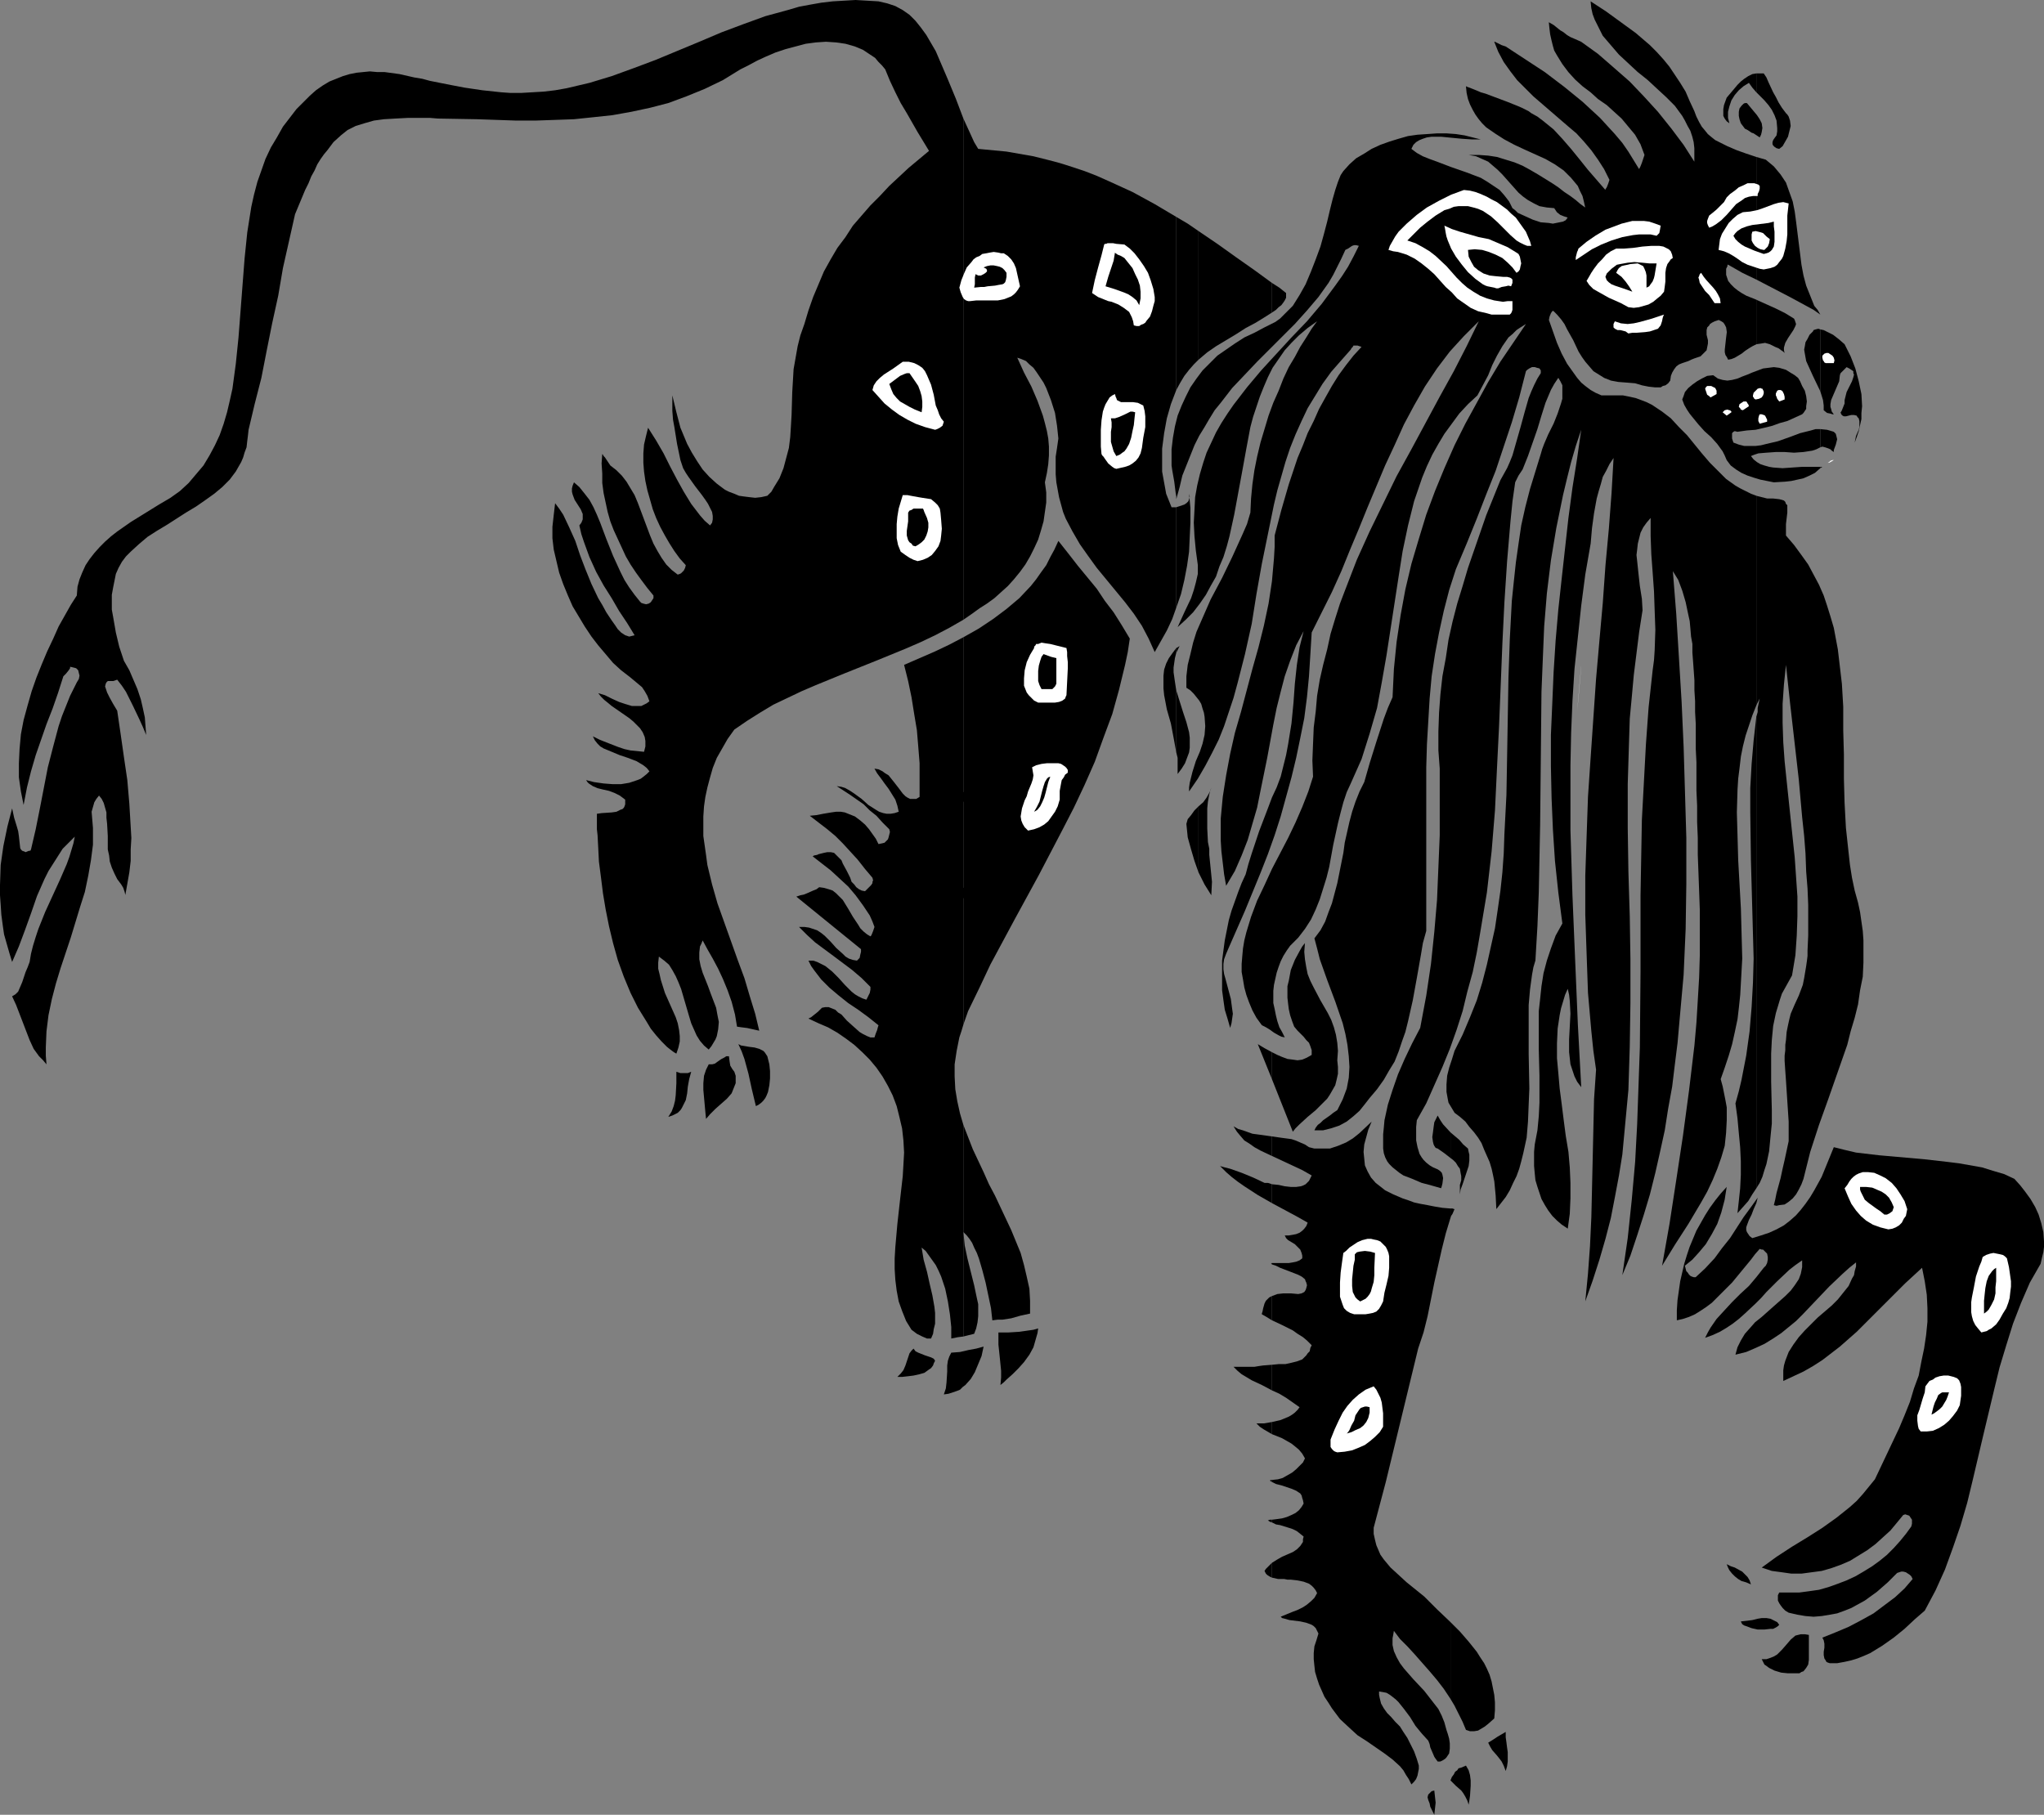 <?xml version="1.0" encoding="UTF-8" standalone="no"?>
<svg
   version="1.0"
   width="129.724mm"
   height="115.18mm"
   id="svg109"
   sodipodi:docname="Lion 4.wmf"
   xmlns:inkscape="http://www.inkscape.org/namespaces/inkscape"
   xmlns:sodipodi="http://sodipodi.sourceforge.net/DTD/sodipodi-0.dtd"
   xmlns="http://www.w3.org/2000/svg"
   xmlns:svg="http://www.w3.org/2000/svg">
  <rect width="100%" height="100%" fill="#808080" stroke="none"/>
  <sodipodi:namedview
     id="namedview109"
     pagecolor="#ffffff"
     bordercolor="#000000"
     borderopacity="0.25"
     inkscape:showpageshadow="2"
     inkscape:pageopacity="0.0"
     inkscape:pagecheckerboard="0"
     inkscape:deskcolor="#d1d1d1"
     inkscape:document-units="mm" />
  <defs
     id="defs1">
    <pattern
       id="WMFhbasepattern"
       patternUnits="userSpaceOnUse"
       width="6"
       height="6"
       x="0"
       y="0" />
  </defs>
  <path
     style="fill:#000000;fill-opacity:1;fill-rule:evenodd;stroke:none"
     d="m 432.603,400.908 0.646,-0.808 0.485,-0.808 0.162,-1.131 v -1.131 -2.262 -2.585 l -0.97,-0.162 h -0.97 l -0.646,0.162 -0.646,0.162 -1.131,0.97 -0.97,1.131 -1.131,1.293 -1.131,1.131 -0.808,0.485 -0.808,0.323 -0.97,0.323 h -1.131 l 0.323,0.646 0.323,0.646 0.485,0.323 0.646,0.485 1.293,0.646 1.616,0.485 1.616,0.162 h 1.454 1.293 l 0.485,-0.323 z"
     id="path1" />
  <path
     style="fill:#000000;fill-opacity:1;fill-rule:evenodd;stroke:none"
     d="m 426.785,389.758 -0.485,-0.646 -0.646,-0.323 -0.97,-0.485 -0.97,-0.162 h -1.131 l -0.97,0.162 -1.293,0.323 -1.293,0.162 -1.454,0.162 0.162,0.323 0.162,0.323 0.485,0.323 0.485,0.162 1.293,0.485 1.454,0.323 h 1.616 l 1.454,-0.162 h 0.646 l 0.646,-0.323 0.485,-0.323 z"
     id="path2" />
  <path
     style="fill:#000000;fill-opacity:1;fill-rule:evenodd;stroke:none"
     d="m 419.998,380.063 -0.323,-0.97 -0.485,-0.808 -0.646,-0.646 -0.646,-0.646 -1.778,-0.97 -0.97,-0.323 -0.97,-0.485 0.323,0.808 0.323,0.646 0.646,0.808 0.646,0.646 0.808,0.646 0.808,0.485 1.131,0.323 z"
     id="path3" />
  <path
     style="fill:#000000;fill-opacity:1;fill-rule:evenodd;stroke:none"
     d="m 344.046,435.327 0.162,-1.454 0.162,-1.454 -0.162,-1.454 -0.162,-1.454 -0.646,0.162 -0.323,0.323 -0.485,0.485 -0.162,0.646 0.162,0.646 0.323,0.808 0.162,0.808 0.485,0.97 z"
     id="path4" />
  <path
     style="fill:#000000;fill-opacity:1;fill-rule:evenodd;stroke:none"
     d="m 352.288,432.903 0.162,-0.97 0.162,-1.131 0.162,-2.424 v -1.293 l -0.162,-1.293 -0.323,-1.131 -0.646,-1.131 -1.131,0.485 -0.646,0.162 -0.323,0.485 -0.485,0.323 -0.323,0.646 -0.485,0.646 -0.323,0.808 1.293,1.293 1.293,1.131 0.485,0.646 0.485,0.808 0.485,0.97 z"
     id="path5" />
  <path
     style="fill:#000000;fill-opacity:1;fill-rule:evenodd;stroke:none"
     d="m 361.176,424.823 0.323,-1.131 0.162,-1.131 v -1.131 -1.131 l -0.162,-1.131 -0.162,-1.293 -0.162,-1.131 v -1.293 l -1.939,1.131 -0.97,0.646 -1.293,0.808 0.485,0.97 0.485,0.808 1.131,1.293 0.646,0.808 0.485,0.646 0.485,0.97 z"
     id="path6" />
  <path
     style="fill:#000000;fill-opacity:1;fill-rule:evenodd;stroke:none"
     d="m 226.401,334.494 1.131,-0.162 0.97,-0.323 0.97,-0.323 0.808,-0.323 0.646,-0.646 0.646,-0.485 1.293,-1.454 0.97,-1.616 0.808,-1.939 0.808,-1.939 0.485,-2.262 -1.778,0.485 -1.778,0.323 -2.101,0.485 -2.101,0.162 -0.485,0.97 -0.323,0.97 -0.162,1.131 v 1.454 l -0.162,2.585 -0.162,1.454 z"
     id="path7" />
  <path
     style="fill:#000000;fill-opacity:1;fill-rule:evenodd;stroke:none"
     d="m 239.976,332.232 0.808,-0.646 0.646,-0.646 1.454,-1.293 1.454,-1.454 1.293,-1.454 1.293,-1.778 0.97,-1.778 0.323,-1.131 0.323,-1.131 0.323,-1.131 0.162,-1.131 -1.131,0.323 -1.131,0.162 -2.262,0.323 -2.586,0.162 h -2.424 v 1.454 1.454 l 0.323,3.07 0.323,3.232 v 1.616 z"
     id="path8" />
  <path
     style="fill:#000000;fill-opacity:1;fill-rule:evenodd;stroke:none"
     d="m 215.251,330.292 h 1.131 l 1.454,-0.162 1.293,-0.162 1.454,-0.323 1.131,-0.323 1.131,-0.808 0.485,-0.323 0.485,-0.646 0.162,-0.485 0.323,-0.646 -0.323,-0.485 -0.646,-0.323 -1.454,-0.485 -0.808,-0.323 -0.808,-0.323 -0.646,-0.323 -0.485,-0.646 -0.485,0.485 -0.485,0.646 -0.323,0.97 -0.323,0.97 -0.323,0.97 -0.485,1.131 -0.646,0.808 z"
     id="path9" />
  <path
     style="fill:#000000;fill-opacity:1;fill-rule:evenodd;stroke:none"
     d="m 169.357,268.403 0.97,-1.131 1.293,-1.293 2.747,-2.424 1.131,-1.293 0.323,-0.808 0.323,-0.808 0.323,-0.808 v -0.808 -0.97 l -0.323,-0.97 -0.485,-0.646 -0.485,-0.808 -0.162,-0.97 -0.162,-1.293 h -0.646 l -0.485,0.323 -0.646,0.323 -0.485,0.323 -1.131,0.808 -0.646,0.162 h -0.808 l -0.323,0.646 -0.323,0.646 -0.485,1.454 -0.162,1.778 v 1.616 l 0.323,3.555 0.162,1.778 z"
     id="path10" />
  <path
     style="fill:#000000;fill-opacity:1;fill-rule:evenodd;stroke:none"
     d="m 160.307,267.918 0.97,-0.323 0.646,-0.323 0.646,-0.323 0.646,-0.646 0.323,-0.485 0.323,-0.646 0.646,-1.293 0.323,-1.616 0.162,-1.616 0.323,-1.778 0.485,-1.778 -0.808,0.323 h -0.808 -0.97 l -0.97,-0.323 v 2.747 l -0.162,2.909 -0.162,1.293 -0.323,1.293 -0.485,1.293 z"
     id="path11" />
  <path
     style="fill:#000000;fill-opacity:1;fill-rule:evenodd;stroke:none"
     d="m 181.315,265.333 0.646,-0.323 0.646,-0.485 0.485,-0.485 0.485,-0.646 0.323,-0.646 0.323,-0.808 0.323,-1.616 0.162,-1.616 v -1.778 l -0.162,-1.616 -0.323,-1.293 -0.162,-0.646 -0.323,-0.485 -0.323,-0.485 -0.323,-0.323 -0.97,-0.485 -1.131,-0.323 -1.293,-0.162 -0.97,-0.162 -0.97,-0.162 -0.646,-0.323 0.808,1.778 0.646,1.778 0.97,3.555 0.808,3.717 z"
     id="path12" />
  <path
     style="fill:#000000;fill-opacity:1;fill-rule:evenodd;stroke:none"
     d="m 446.985,230.914 v -5.333 l -0.162,-2.262 -0.323,-2.262 -0.323,-2.262 -0.485,-2.262 -0.808,-2.909 -0.646,-3.07 -0.485,-3.07 -0.323,-2.909 -0.646,-5.979 -0.323,-5.979 -0.162,-5.817 v -5.817 l -0.162,-5.817 v -5.656 l -0.323,-5.494 -0.646,-5.494 -0.323,-2.747 -0.485,-2.585 -0.485,-2.585 -0.808,-2.747 -0.808,-2.585 -0.808,-2.424 -1.131,-2.585 -1.293,-2.424 -1.293,-2.424 -1.616,-2.262 -1.778,-2.424 -1.939,-2.262 v -1.293 -1.454 l 0.323,-2.747 v -1.131 -0.646 l -0.323,-0.323 -0.162,-0.485 -0.323,-0.323 -0.485,-0.162 -0.646,-0.162 -1.454,-0.162 h -1.454 l -1.293,-0.323 -1.293,-0.323 v 50.255 0 l 0.808,-1.616 -0.485,2.262 v 0.97 l -0.323,1.131 V 285.047 l 0.808,-1.293 0.646,-1.454 0.485,-1.616 0.485,-1.454 0.646,-3.07 0.323,-3.393 0.323,-3.232 v -3.232 l -0.162,-6.787 v -6.787 l 0.162,-3.232 0.323,-3.393 0.646,-3.07 0.485,-1.616 0.485,-1.616 0.485,-1.454 0.808,-1.454 0.808,-1.454 0.808,-1.454 0.808,-4.848 0.323,-4.686 0.162,-4.686 v -4.686 l -0.323,-4.686 -0.323,-4.686 -0.97,-9.211 -0.97,-9.211 -0.485,-4.686 -0.323,-4.525 -0.162,-4.686 v -4.525 l 0.323,-4.686 0.485,-4.686 0.97,9.049 2.101,18.421 0.808,9.049 0.485,4.525 0.323,4.201 0.162,4.363 0.323,4.04 0.162,3.878 v 3.878 3.555 l -0.162,3.555 v 1.293 l -0.162,1.293 -0.162,1.131 -0.162,0.97 -0.323,1.939 -0.323,1.616 -0.485,1.293 -0.485,1.293 -0.97,2.101 -0.97,2.262 -0.323,1.293 -0.323,1.454 -0.323,1.616 -0.162,1.939 -0.162,1.131 v 1.293 l -0.162,1.293 v 1.293 l 0.162,2.424 0.162,2.262 0.646,9.857 v 2.262 2.424 l -0.97,4.525 -0.485,2.101 -0.485,2.262 -0.485,1.778 -0.485,1.778 -0.323,1.616 -0.323,1.293 0.646,0.162 0.646,-0.162 1.293,-0.162 0.97,-0.646 0.97,-0.808 0.808,-0.97 0.646,-1.131 0.646,-1.293 0.485,-1.293 0.808,-3.232 0.808,-3.232 2.101,-6.464 2.262,-6.302 2.262,-6.464 2.262,-6.464 0.808,-3.232 0.97,-3.232 0.808,-3.232 0.485,-3.393 0.646,-3.232 z"
     id="path13" />
  <path
     style="fill:#000000;fill-opacity:1;fill-rule:evenodd;stroke:none"
     d="m 421.291,71.908 v 10.665 l 1.131,-0.162 0.97,-0.162 1.131,0.323 0.646,0.323 0.646,0.323 0.808,0.323 0.646,0.485 0.485,0.323 0.162,0.162 0.162,0.162 -0.162,-0.646 v -0.646 l 0.323,-1.131 0.646,-1.131 0.646,-0.97 0.646,-0.97 0.485,-0.97 0.162,-0.485 -0.162,-0.485 -0.162,-0.485 -0.162,-0.323 -2.101,-1.293 -2.262,-1.131 z"
     id="path14" />
  <path
     style="fill:#000000;fill-opacity:1;fill-rule:evenodd;stroke:none"
     d="m 421.291,37.651 v 29.41 l 4.04,2.101 4.04,2.101 3.878,2.101 1.778,0.97 1.616,1.131 -0.646,-1.131 -0.808,-0.97 -0.97,-2.424 -0.97,-2.424 -0.646,-2.424 -0.485,-2.585 -0.323,-2.585 -0.646,-5.171 -0.323,-2.585 -0.323,-2.424 -0.485,-2.424 -0.808,-2.262 -0.808,-2.262 -0.646,-0.97 -0.646,-0.97 -0.808,-0.97 -0.808,-0.97 -0.97,-0.808 -0.97,-0.808 -1.131,-0.323 z"
     id="path15" />
  <path
     style="fill:#000000;fill-opacity:1;fill-rule:evenodd;stroke:none"
     d="m 421.291,17.613 v 4.525 l 1.939,1.939 0.97,1.131 0.808,1.131 0.646,1.293 0.485,1.293 0.162,1.778 v 0.808 l -0.162,0.97 -0.485,0.646 -0.323,0.485 -0.162,0.485 v 0.485 l 0.162,0.323 0.323,0.323 0.485,0.323 0.646,0.162 0.808,-0.646 0.646,-1.131 0.646,-1.131 0.323,-1.293 0.323,-1.293 -0.162,-1.293 -0.162,-0.485 -0.162,-0.485 -0.323,-0.485 -0.323,-0.323 -0.97,-1.293 -0.808,-1.293 -0.646,-1.293 -0.646,-1.131 -1.131,-2.424 -0.485,-1.131 -0.646,-0.97 z"
     id="path16" />
  <path
     style="fill:#000000;fill-opacity:1;fill-rule:evenodd;stroke:none"
     d="m 421.291,22.138 v -4.525 l -0.97,0.162 -0.97,0.485 -0.97,0.646 -0.808,0.646 -0.808,0.808 -0.808,0.97 -1.778,2.101 -0.646,1.778 -0.162,0.97 v 0.808 0.808 l 0.323,0.646 0.485,0.646 0.646,0.485 -0.323,-1.293 v -1.454 l 0.323,-1.293 0.485,-1.454 0.808,-1.293 0.97,-1.131 1.131,-0.97 1.293,-0.808 0.808,1.131 z"
     id="path17" />
  <path
     style="fill:#000000;fill-opacity:1;fill-rule:evenodd;stroke:none"
     d="M 421.291,67.06 V 37.651 l -2.424,-0.808 -2.262,-0.808 -2.262,-0.97 -1.939,-0.97 -0.97,-0.485 -0.808,-0.646 -0.97,-0.808 -0.646,-0.808 -0.808,-0.97 -0.646,-1.131 -0.646,-1.293 -0.485,-1.293 -1.131,-2.424 -0.97,-2.262 -1.293,-2.101 -1.293,-1.939 -1.293,-1.939 -1.454,-1.778 -1.616,-1.778 -1.616,-1.616 -3.394,-2.909 -3.555,-2.585 -3.555,-2.585 -3.717,-2.424 0.162,1.616 0.323,1.454 0.485,1.293 0.646,1.293 0.646,1.293 0.646,1.293 1.939,2.262 1.939,2.262 2.262,2.101 2.262,2.101 2.424,1.939 2.262,2.101 2.101,1.939 2.101,2.101 1.778,2.424 0.646,1.131 0.646,1.293 0.646,1.131 0.485,1.454 0.323,1.293 0.162,1.454 v 1.616 1.616 l -2.586,-4.04 -2.909,-3.878 -3.232,-4.04 -3.394,-3.717 -3.394,-3.555 -3.878,-3.393 -3.717,-3.232 -4.04,-2.909 -1.454,-0.646 -1.131,-0.485 -0.808,-0.485 -0.808,-0.646 -0.808,-0.485 -0.808,-0.646 -0.808,-0.646 -1.131,-0.646 0.162,1.616 0.162,1.293 0.323,1.454 0.323,1.293 0.323,1.131 0.646,1.131 1.293,2.101 1.454,1.939 1.616,1.778 1.778,1.616 1.939,1.454 1.778,1.616 2.101,1.454 1.778,1.616 1.778,1.616 1.616,1.939 1.616,1.939 1.293,2.262 0.485,1.293 0.485,1.293 -0.323,0.97 -0.323,0.97 -0.323,0.808 -0.323,0.646 -1.293,-2.101 -1.293,-2.101 -1.454,-2.101 -1.778,-2.101 -1.778,-1.939 -1.778,-1.939 -4.202,-3.878 -4.363,-3.555 -4.686,-3.555 -4.686,-3.07 -4.686,-3.07 -0.97,-0.323 -0.97,-0.485 -0.646,-0.323 h -0.162 v 0 l 0.97,2.424 1.293,2.424 1.616,2.262 1.616,2.101 1.939,1.939 1.939,1.939 8.242,7.11 2.101,1.778 1.778,1.939 1.778,2.101 1.616,2.262 1.454,2.262 1.293,2.585 -0.323,0.97 -0.323,0.808 -0.323,0.485 v 0.162 l -2.101,-2.424 -2.101,-2.424 -1.939,-2.424 -2.101,-2.585 -2.101,-2.424 -2.101,-2.262 -2.586,-2.101 -1.293,-0.97 -1.454,-0.808 -0.646,-0.485 -0.646,-0.323 -0.97,-0.485 -1.131,-0.485 -2.424,-0.97 -2.586,-0.97 -2.586,-0.97 -1.131,-0.323 -1.131,-0.485 -0.808,-0.323 -0.808,-0.323 -0.485,-0.162 -0.323,-0.162 0.162,1.616 0.323,1.454 0.485,1.293 0.646,1.293 0.646,1.131 0.808,1.131 0.808,0.97 0.97,0.97 2.101,1.454 2.262,1.454 2.424,1.293 2.424,1.131 5.01,2.262 2.262,1.293 2.101,1.454 0.97,0.97 0.808,0.808 0.808,0.97 0.808,0.97 0.485,1.131 0.646,1.293 0.323,1.293 0.323,1.454 -1.131,-0.808 -1.131,-0.97 -1.293,-0.97 -1.454,-0.97 -1.454,-1.131 -1.454,-0.97 -3.394,-2.101 -1.939,-1.131 -1.778,-0.97 -1.939,-0.808 -2.101,-0.646 -2.101,-0.646 -2.101,-0.323 -2.262,-0.162 h -2.424 l 1.778,0.323 1.454,0.646 1.454,0.646 1.131,0.97 1.131,0.97 1.131,1.131 3.878,4.363 1.131,0.97 1.131,0.808 1.454,0.808 1.293,0.646 1.778,0.323 1.778,0.162 0.646,0.97 0.808,0.646 0.808,0.323 0.97,0.323 -0.485,0.646 -0.646,0.323 -0.808,0.162 -0.808,0.162 -0.808,0.162 -0.97,-0.162 -1.939,-0.162 -1.939,-0.646 -1.778,-0.808 -1.778,-0.808 -0.646,-0.646 -0.646,-0.485 -0.808,-1.616 -1.131,-1.454 -1.131,-1.293 -1.454,-0.97 -1.454,-0.97 -1.616,-0.97 -3.394,-1.293 -3.717,-1.293 -3.394,-1.293 -1.778,-0.646 -1.616,-0.646 -1.454,-0.808 -1.293,-0.97 0.485,-0.97 0.646,-0.646 0.808,-0.485 0.808,-0.323 0.97,-0.323 1.131,-0.162 h 2.262 l 5.01,0.485 2.424,0.162 h 1.131 0.97 l -1.939,-0.485 -1.939,-0.485 -2.101,-0.323 -2.262,-0.162 h -2.262 l -2.262,0.162 -2.424,0.162 -2.262,0.323 -2.262,0.646 -2.101,0.646 -2.262,0.808 -2.101,0.97 -1.778,1.131 -1.939,1.131 -1.616,1.454 -1.454,1.616 -0.323,0.485 -0.323,0.485 -0.646,1.616 -0.646,1.939 -0.646,2.262 -0.646,2.585 -0.646,2.747 -0.808,3.07 -0.808,2.909 -1.131,3.07 -1.131,2.909 -1.293,3.07 -1.454,2.585 -1.616,2.585 -0.97,0.97 -1.131,1.131 -0.97,0.97 -1.131,0.808 -1.293,0.646 -1.293,0.646 -2.424,1.293 -2.424,1.131 -2.262,1.454 -2.101,1.454 -2.101,1.454 -1.778,1.778 -1.778,1.778 -1.454,1.939 -1.454,2.101 -1.131,2.262 -0.97,2.101 -0.97,2.424 -0.646,2.585 -0.485,2.747 -0.323,2.747 v 2.909 0.485 0.485 l 0.162,1.131 0.485,2.747 0.162,1.293 0.162,1.293 0.162,0.97 v 0.323 0.323 l 0.808,-2.909 0.646,-2.747 0.97,-2.424 0.97,-2.424 0.97,-2.424 1.131,-2.262 1.293,-2.101 1.131,-1.939 1.293,-2.101 1.454,-1.778 2.747,-3.555 3.07,-3.232 2.909,-3.07 3.07,-3.07 5.979,-5.979 2.909,-3.232 2.747,-3.232 2.424,-3.393 1.131,-1.939 0.97,-1.939 0.97,-1.939 0.97,-2.101 0.646,-0.323 0.485,-0.323 0.485,-0.323 0.485,-0.162 h 0.485 l 0.646,0.162 -1.293,2.585 -1.293,2.424 -1.454,2.262 -1.616,2.262 -3.232,4.363 -3.555,4.201 -3.717,3.878 -3.717,4.04 -3.555,3.878 -3.394,4.04 -3.232,4.201 -1.454,2.101 -1.454,2.262 -1.293,2.262 -1.131,2.424 -1.131,2.424 -0.808,2.424 -0.808,2.747 -0.646,2.747 -0.485,2.747 -0.162,3.07 -0.162,3.07 0.162,3.232 0.323,3.393 0.485,3.555 v 2.101 l -0.485,2.101 -0.485,1.778 -0.646,1.939 -1.616,3.393 -1.616,3.555 1.939,-1.778 1.778,-1.778 1.616,-2.101 1.454,-2.101 1.131,-2.101 1.293,-2.262 0.808,-2.424 0.97,-2.262 0.808,-2.585 0.646,-2.424 1.131,-5.171 1.939,-10.503 0.97,-5.333 0.97,-5.171 0.646,-2.424 1.616,-4.848 0.97,-2.424 0.97,-2.262 1.131,-2.262 1.454,-2.101 1.454,-2.101 1.616,-1.778 1.778,-1.778 2.101,-1.778 2.262,-1.616 -1.293,1.778 -1.293,2.101 -1.454,2.262 -1.293,2.424 -1.454,2.424 -1.293,2.747 -1.131,2.909 -1.293,2.909 -1.131,3.07 -0.97,3.232 -0.97,3.232 -0.808,3.393 -0.646,3.232 -0.485,3.393 -0.323,3.393 -0.162,3.393 -0.808,2.747 -1.131,2.585 -2.424,5.333 -2.424,5.009 -2.747,5.171 -2.262,5.171 -1.131,2.585 -0.808,2.585 -0.646,2.747 -0.646,2.585 -0.323,2.747 v 2.747 l 0.97,0.646 0.808,0.808 0.646,0.808 0.646,0.808 0.485,0.808 0.323,1.131 0.323,0.97 0.162,0.97 0.162,2.262 -0.162,2.101 -0.485,2.101 -0.646,1.939 -0.485,1.131 -0.485,1.131 -0.808,2.585 -0.323,1.293 -0.323,1.293 -0.162,1.131 v 0.97 l 2.101,-3.07 1.778,-3.07 1.616,-3.07 1.616,-3.232 1.293,-3.232 1.131,-3.393 1.131,-3.393 0.97,-3.555 1.778,-6.948 1.616,-7.272 1.131,-7.11 1.293,-7.272 1.454,-7.11 1.454,-7.11 0.808,-3.393 0.97,-3.393 0.97,-3.393 1.131,-3.393 1.293,-3.232 1.454,-3.232 1.454,-3.07 1.778,-2.909 1.778,-2.909 2.101,-2.909 2.262,-2.585 2.424,-2.747 0.162,-0.323 0.323,-0.323 0.162,-0.323 h 0.646 0.323 l 0.97,0.323 -1.939,2.101 -1.778,2.262 -1.778,2.424 -1.616,2.585 -1.454,2.585 -1.616,2.909 -1.293,2.909 -1.454,2.909 -1.131,2.909 -1.293,3.07 -2.101,6.302 -1.778,6.14 -1.616,6.14 v 2.747 l -0.162,2.747 -0.485,5.494 -0.808,5.333 -1.131,5.333 -1.293,5.171 -1.454,5.171 -2.747,10.342 -1.454,5.009 -1.131,5.009 -0.97,5.171 -0.808,5.171 -0.485,5.171 v 2.585 2.747 l 0.162,2.585 0.323,2.747 0.323,2.747 0.485,2.747 2.101,-3.555 1.616,-3.717 1.454,-3.717 1.131,-3.878 1.131,-3.878 0.808,-4.04 1.616,-7.918 1.454,-7.918 0.808,-4.04 0.97,-3.878 0.97,-3.717 1.293,-3.717 1.454,-3.717 1.778,-3.393 -0.485,1.939 -0.485,1.939 -0.323,2.101 -0.323,2.101 -0.485,4.525 -0.323,4.525 -0.485,5.009 -0.808,5.009 -0.485,2.585 -0.646,2.585 -0.646,2.585 -0.97,2.585 -1.131,2.424 -0.97,2.585 -2.101,5.494 -1.778,5.333 -0.808,2.585 -0.646,2.424 -0.97,2.101 -0.808,2.101 -0.808,2.262 -0.808,2.262 -0.646,2.262 -0.485,2.424 -0.485,2.424 -0.323,2.424 -0.323,2.424 v 2.424 2.262 2.424 l 0.323,2.424 0.323,2.262 0.646,2.101 0.646,2.262 0.323,-1.131 0.162,-1.131 0.162,-1.131 -0.162,-1.131 -0.323,-2.424 -1.293,-4.848 -0.323,-1.131 -0.162,-1.131 v -1.293 l 0.162,-1.131 0.485,-1.293 0.485,-1.131 4.04,-9.211 3.717,-9.049 1.778,-4.525 1.616,-4.525 1.454,-4.525 1.293,-4.686 1.293,-4.686 1.131,-4.686 0.97,-4.686 0.97,-4.848 0.646,-5.009 0.485,-5.009 0.323,-5.171 0.323,-5.333 2.424,-4.848 2.424,-4.848 2.262,-5.009 2.101,-5.171 2.101,-5.009 2.101,-5.171 4.202,-10.019 2.262,-4.848 2.262,-5.009 2.424,-4.525 2.586,-4.525 2.909,-4.363 3.07,-4.04 1.616,-1.778 1.778,-1.939 1.778,-1.778 1.778,-1.778 -2.909,5.979 -3.07,5.979 -3.394,6.14 -3.394,6.302 -3.394,6.302 -3.555,6.464 -3.232,6.625 -3.232,6.625 -3.07,6.787 -2.747,7.11 -1.293,3.393 -1.131,3.555 -1.131,3.717 -0.808,3.717 -0.97,3.717 -0.808,3.555 -0.646,3.878 -0.323,3.717 -0.485,3.878 -0.162,3.878 -0.162,4.04 0.162,3.878 -1.131,3.555 -1.454,3.717 -1.616,3.717 -1.778,3.717 -3.878,7.433 -1.778,3.878 -1.778,3.717 -1.454,3.878 -1.131,3.717 -0.485,1.939 -0.323,1.939 -0.162,1.778 -0.162,1.939 v 1.939 l 0.323,1.778 0.323,1.939 0.485,1.778 0.646,1.778 0.808,1.939 0.97,1.778 1.293,1.778 0.97,0.485 0.808,0.485 1.131,0.808 1.131,0.646 0.646,0.323 0.808,0.162 -0.646,-1.293 -0.646,-1.131 -0.485,-1.454 -0.323,-1.293 -0.323,-1.616 -0.323,-1.454 v -1.454 -1.454 l 0.162,-1.454 0.323,-1.454 0.323,-1.454 0.485,-1.454 0.485,-1.293 0.646,-1.293 0.808,-1.293 0.808,-1.131 1.939,-1.939 1.616,-2.101 1.454,-2.262 1.131,-2.424 0.97,-2.424 0.808,-2.585 0.808,-2.585 0.646,-2.585 0.97,-5.333 1.131,-5.171 0.646,-2.585 0.646,-2.424 0.808,-2.424 0.97,-2.101 1.293,-2.909 1.293,-2.909 0.97,-3.07 0.97,-3.07 1.778,-6.14 1.131,-6.14 1.131,-6.464 0.97,-6.302 0.97,-6.302 0.97,-6.302 0.97,-6.14 1.293,-6.14 1.454,-5.817 1.939,-5.656 1.131,-2.747 1.293,-2.747 1.454,-2.585 1.454,-2.424 1.778,-2.424 1.778,-2.424 2.101,-2.262 2.262,-2.101 1.293,-2.424 1.293,-2.424 0.97,-2.424 1.131,-2.262 1.293,-2.262 1.454,-2.101 0.97,-0.808 0.97,-0.97 0.97,-0.646 1.293,-0.808 -3.07,4.525 -3.07,4.525 -2.909,4.848 -2.747,5.009 -2.747,5.009 -2.586,5.171 -2.424,5.494 -2.262,5.494 -2.101,5.656 -1.778,5.817 -1.778,5.979 -1.454,6.14 -1.131,6.14 -0.97,6.464 -0.646,6.464 -0.323,6.787 -1.131,2.585 -0.97,2.585 -1.778,5.494 -0.808,2.585 -0.808,2.585 -0.646,2.262 -0.323,1.131 -0.323,1.131 -1.131,2.262 -0.97,2.424 -0.808,2.424 -0.646,2.424 -1.131,5.009 -0.323,2.424 -0.485,2.424 -0.97,4.848 -0.646,2.424 -0.646,2.424 -0.808,2.101 -0.808,2.262 -1.131,2.101 -1.454,1.939 0.646,2.424 0.646,2.585 1.778,5.009 1.939,5.171 1.778,5.171 0.646,2.585 0.485,2.585 0.323,2.747 0.162,2.585 -0.162,2.585 -0.485,2.585 -0.97,2.585 -0.646,1.293 -0.646,1.293 -0.97,0.646 -0.808,0.646 -1.616,1.131 -0.646,0.646 -0.646,0.485 -0.485,0.646 -0.323,0.646 h 1.131 0.97 l 1.939,-0.485 1.939,-0.646 1.778,-0.97 1.616,-1.293 1.454,-1.293 1.293,-1.616 1.131,-1.454 1.778,-2.101 1.616,-2.262 1.293,-2.262 1.293,-2.101 0.97,-2.424 0.808,-2.424 0.808,-2.262 0.646,-2.585 1.131,-5.009 0.97,-5.333 0.97,-5.494 0.485,-2.909 0.808,-2.909 v -11.15 -11.311 -11.311 -5.494 l 0.162,-5.494 0.323,-5.494 0.323,-5.494 0.485,-5.333 0.808,-5.333 0.97,-5.171 1.131,-5.171 1.293,-5.009 1.616,-5.009 2.586,-6.14 2.424,-5.979 2.262,-5.817 2.262,-5.656 1.939,-5.817 1.939,-5.817 1.778,-5.979 1.616,-6.302 0.323,-0.323 0.485,-0.323 0.646,-0.323 h 0.646 l 0.485,0.162 0.646,0.162 0.323,0.485 v 0.646 l -0.808,1.293 -0.808,1.616 -0.646,1.454 -0.646,1.616 -0.97,3.393 -0.97,3.555 -0.97,3.393 -0.97,3.393 -0.646,1.616 -0.646,1.454 -0.808,1.454 -0.808,1.454 -3.394,8.403 -2.909,8.403 -1.454,4.201 -1.293,4.363 -1.293,4.201 -1.131,4.363 -0.97,4.363 -0.646,4.363 -0.808,4.363 -0.485,4.363 -0.323,4.363 -0.162,4.525 v 4.525 l 0.323,4.363 v 8.08 7.918 l -0.323,7.756 -0.323,7.756 -0.646,7.595 -0.808,7.756 -1.131,7.595 -1.454,7.756 -1.939,3.717 -1.778,3.717 -1.616,3.717 -1.293,3.717 -1.131,3.555 -0.808,3.717 -0.162,1.778 -0.162,1.616 v 1.778 1.616 l 0.162,1.131 0.323,0.97 0.485,0.97 0.485,0.646 0.808,0.808 0.808,0.646 0.808,0.646 0.97,0.646 2.101,0.808 2.262,0.97 2.424,0.646 2.262,0.646 0.162,-0.485 0.162,-0.646 0.162,-1.293 -0.162,-0.808 -0.162,-0.485 -0.485,-0.485 -0.485,-0.323 -1.131,-0.485 -0.808,-0.485 -0.808,-0.646 -0.646,-0.646 -0.485,-0.646 -0.485,-0.808 -0.485,-1.616 -0.323,-1.616 v -1.778 -1.454 l 0.162,-1.616 2.262,-4.04 1.939,-4.363 1.939,-4.363 1.778,-4.363 1.616,-4.525 1.454,-4.525 1.131,-4.686 1.293,-4.686 0.97,-4.686 0.808,-4.686 0.808,-4.848 0.808,-4.848 1.131,-9.857 0.808,-9.857 0.485,-10.18 0.485,-9.857 0.808,-20.037 0.485,-9.857 0.646,-9.857 0.808,-9.534 0.485,-4.848 0.646,-4.525 0.808,-1.616 0.97,-1.454 1.293,-3.232 1.131,-3.232 1.131,-3.232 0.97,-3.232 0.97,-3.07 1.293,-3.07 0.808,-1.454 0.97,-1.454 0.485,0.808 0.485,0.97 v 0.97 1.131 1.131 l -0.323,1.131 -0.808,2.424 -0.97,2.424 -1.293,2.585 -0.97,2.262 -0.485,1.293 -0.323,1.131 -1.293,4.201 -1.293,4.201 -1.131,4.363 -0.97,4.363 -0.646,4.363 -0.646,4.525 -0.485,4.525 -0.485,4.686 -0.485,9.211 -0.323,9.211 -0.323,18.906 -0.162,9.211 -0.485,9.372 -0.162,4.686 -0.323,4.525 -0.485,4.525 -0.646,4.525 -0.646,4.363 -0.97,4.363 -0.97,4.363 -1.131,4.363 -1.293,4.201 -1.616,4.04 -1.778,4.201 -1.939,3.878 -0.646,2.101 -0.646,1.939 -0.485,1.939 -0.162,2.101 v 1.778 l 0.323,1.778 0.162,0.808 0.485,0.808 0.485,0.808 0.485,0.808 1.293,0.97 1.293,1.131 0.97,1.293 1.131,1.293 0.97,1.293 0.808,1.293 0.646,1.616 0.646,1.454 0.646,1.454 0.485,1.616 0.323,1.454 0.323,1.616 0.323,3.393 0.162,3.232 1.131,-1.454 1.131,-1.454 0.97,-1.616 0.808,-1.778 0.808,-1.616 0.646,-1.778 0.485,-1.778 0.485,-1.939 0.808,-3.717 0.323,-3.878 0.162,-4.04 0.162,-3.878 -0.162,-8.241 v -7.918 -3.878 l 0.323,-3.717 0.485,-3.555 0.323,-1.778 0.485,-1.616 0.485,-8.241 0.323,-8.08 0.162,-8.08 0.162,-8.08 0.162,-15.998 0.162,-15.998 0.323,-7.918 0.323,-7.756 0.646,-7.918 0.97,-7.918 1.293,-7.756 1.616,-7.918 0.97,-4.04 0.97,-3.878 1.131,-3.878 1.293,-3.878 -0.97,6.787 -1.131,7.11 -0.97,7.272 -0.808,7.272 -0.808,7.272 -0.808,7.433 -0.646,7.433 -0.485,7.595 -0.323,7.595 -0.323,7.433 v 7.595 l 0.162,7.595 0.323,7.595 0.485,7.433 0.808,7.595 0.97,7.433 -1.616,2.909 -1.131,3.07 -0.97,2.909 -0.808,3.07 -0.485,3.07 -0.323,3.07 -0.323,2.909 v 3.07 6.302 l 0.162,6.14 v 6.464 l -0.162,3.232 -0.323,3.393 -0.646,3.393 -0.162,1.778 v 1.778 1.616 l 0.162,1.778 0.162,1.616 0.485,1.616 0.485,1.454 0.485,1.454 0.808,1.454 0.808,1.293 0.97,1.293 1.131,1.131 1.131,0.97 1.454,0.97 0.485,-3.555 0.162,-3.717 v -3.717 l -0.162,-3.717 -0.323,-3.717 -0.646,-3.878 -0.485,-3.717 -0.485,-3.878 -0.485,-3.717 -0.323,-3.717 -0.323,-3.555 v -3.555 l 0.162,-3.555 0.485,-3.232 0.323,-1.616 0.485,-1.616 0.485,-1.616 0.646,-1.454 0.323,1.454 0.162,1.454 0.162,3.07 -0.162,3.07 -0.162,3.07 v 3.07 l 0.162,1.454 0.162,1.454 0.485,1.454 0.485,1.454 0.646,1.293 0.97,1.293 -0.808,-15.028 -0.646,-15.351 -0.646,-15.513 -0.485,-15.674 v -7.918 -7.756 l 0.162,-7.756 0.323,-7.756 0.485,-7.595 0.808,-7.595 0.808,-7.595 0.97,-7.433 0.646,-3.717 0.646,-3.717 0.323,-3.717 0.485,-3.555 0.646,-3.555 0.485,-1.778 0.485,-1.616 0.485,-1.778 0.808,-1.454 0.808,-1.616 0.97,-1.454 -0.485,8.403 -0.646,8.564 -0.808,8.726 -0.646,9.049 -0.808,9.049 -0.808,9.211 -0.646,9.372 -0.646,9.372 -0.646,9.534 -0.323,9.372 -0.323,9.534 v 9.372 l 0.323,9.534 0.323,9.211 0.808,9.211 0.485,4.686 0.646,4.525 -0.485,7.11 -0.162,7.11 -0.162,7.11 -0.162,7.11 -0.162,6.948 -0.323,6.948 -0.485,6.625 -0.646,6.625 1.778,-5.009 1.616,-5.009 1.454,-5.009 1.293,-5.009 0.97,-5.009 0.97,-5.171 0.808,-5.009 0.485,-5.171 0.485,-5.171 0.485,-5.171 0.162,-5.171 0.162,-5.171 0.162,-10.503 v -10.503 l -0.162,-10.342 -0.323,-10.665 -0.162,-10.503 v -10.503 l 0.323,-10.503 0.162,-5.171 0.485,-5.171 0.485,-5.333 0.646,-5.171 0.646,-5.171 0.808,-5.171 -0.162,-2.747 -0.485,-3.07 -0.323,-2.909 -0.323,-3.07 -0.162,-1.454 0.162,-1.293 0.162,-1.454 0.323,-1.293 0.323,-1.293 0.646,-1.293 0.808,-1.131 0.97,-1.131 v 4.363 l 0.162,4.363 0.323,4.363 0.323,4.525 0.162,4.686 0.162,4.525 -0.162,4.848 -0.162,2.424 -0.323,2.424 -0.97,8.888 -0.646,8.888 -0.485,9.049 -0.485,9.049 -0.162,9.049 -0.162,9.049 v 18.26 l -0.162,18.26 -0.323,9.211 -0.323,9.211 -0.485,9.049 -0.808,9.049 -0.97,9.211 -1.293,8.888 1.939,-4.686 1.616,-4.848 1.616,-5.009 1.454,-4.848 1.293,-5.171 1.131,-5.009 1.131,-5.171 0.808,-5.171 0.97,-5.333 0.646,-5.333 0.646,-5.171 0.485,-5.494 0.97,-10.827 0.485,-10.988 0.162,-10.827 v -10.988 l -0.323,-10.988 -0.323,-10.827 -0.485,-10.827 -0.646,-10.665 -0.646,-10.503 -0.808,-10.18 1.293,2.101 0.97,2.585 0.808,2.747 0.646,3.07 0.323,1.454 0.162,1.778 0.162,1.939 0.323,1.778 v 2.101 l 0.162,2.101 0.162,2.262 0.162,2.262 v 2.424 l 0.162,2.585 v 2.585 l 0.162,2.909 v 2.909 3.07 l 0.162,3.232 v 3.232 3.555 l 0.162,3.555 v 3.878 l 0.162,3.878 v 4.04 l 0.162,4.363 0.162,4.363 0.162,4.525 v 5.494 5.333 l -0.162,5.333 -0.323,5.494 -0.323,5.333 -0.485,5.494 -1.293,10.827 -1.454,10.827 -1.616,10.665 -1.616,10.503 -1.778,10.019 3.07,-5.009 3.232,-5.009 3.07,-5.171 1.454,-2.585 1.293,-2.747 1.131,-2.747 0.97,-2.747 0.808,-2.747 0.323,-3.07 0.162,-3.07 v -1.454 -1.616 l -0.323,-1.778 -0.323,-1.616 -0.323,-1.616 -0.485,-1.778 0.97,-2.747 0.97,-2.909 0.808,-2.747 0.646,-2.909 0.646,-3.07 0.323,-2.747 0.323,-3.07 0.162,-2.909 0.323,-5.817 -0.162,-5.979 -0.162,-5.979 -0.323,-5.817 -0.323,-5.817 -0.162,-5.817 -0.162,-5.656 0.162,-5.494 0.162,-2.585 0.323,-2.585 0.323,-2.747 0.485,-2.424 0.646,-2.585 0.808,-2.424 0.808,-2.424 0.97,-2.424 v 0 -50.255 l -1.293,-0.485 -1.293,-0.646 -1.293,-0.646 -1.131,-0.646 -2.262,-1.616 -1.939,-1.939 -1.939,-1.939 -1.939,-2.262 -3.555,-4.363 -1.939,-1.939 -1.939,-2.101 -2.101,-1.616 -2.424,-1.616 -1.293,-0.646 -1.293,-0.485 -1.293,-0.485 -1.454,-0.323 -1.616,-0.323 h -1.616 -1.778 -1.778 l -1.454,-0.646 -1.131,-0.646 -1.293,-0.97 -0.97,-0.808 -0.97,-1.131 -0.808,-1.131 -1.616,-2.262 -1.293,-2.424 -1.131,-2.585 -1.939,-5.494 0.162,-0.808 0.323,-0.808 0.323,-0.485 h 0.162 V 74.494 l 0.97,0.97 0.97,1.131 0.808,1.131 0.646,1.293 1.454,2.585 1.293,2.747 0.808,1.293 0.808,1.131 0.97,1.131 0.97,1.131 1.293,0.808 1.293,0.808 1.616,0.646 1.778,0.323 2.101,0.162 1.939,0.162 1.616,0.485 1.616,0.323 1.454,0.162 h 0.646 0.808 l 0.485,-0.323 0.646,-0.162 0.646,-0.485 0.485,-0.646 0.162,-1.131 0.323,-0.808 0.485,-0.808 0.485,-0.646 0.646,-0.485 0.808,-0.323 1.454,-0.485 0.646,-0.323 0.808,-0.323 1.454,-0.485 0.485,-0.485 0.485,-0.485 0.485,-0.485 0.162,-0.808 0.162,-0.808 v -0.808 l -0.323,-1.293 v -0.646 -0.485 l 0.162,-0.646 0.485,-0.485 0.162,-0.323 0.485,-0.323 0.646,-0.323 0.97,-0.323 0.646,0.323 0.485,0.323 0.323,0.485 0.323,0.646 0.162,1.131 -0.162,1.293 -0.162,1.454 -0.162,1.454 v 0.646 l 0.162,0.646 0.323,0.485 0.323,0.646 0.808,-0.162 0.808,-0.323 0.808,-0.485 0.808,-0.485 0.808,-0.646 0.97,-0.646 0.808,-0.485 0.97,-0.485 v -10.665 l -2.424,-0.97 -1.131,-0.646 -0.97,-0.646 -0.808,-0.646 -0.808,-0.808 -0.646,-0.808 -0.323,-0.97 -0.162,-0.485 v -0.485 -0.97 l 0.323,-0.646 v -0.323 h 0.162 l 3.394,1.939 z"
     id="path18" />
  <path
     style="fill:#000000;fill-opacity:1;fill-rule:evenodd;stroke:none"
     d="M 421.291,285.047 V 171.933 l -0.646,5.656 -0.485,5.656 -0.323,5.817 v 5.817 l 0.162,11.635 0.323,11.635 0.162,5.979 0.162,5.817 -0.162,5.817 -0.323,5.817 -0.485,5.817 -0.808,5.817 -1.131,5.817 -0.646,2.747 -0.808,2.909 0.485,3.555 0.323,3.555 0.323,3.393 0.162,3.393 v 3.232 l -0.162,3.232 -0.323,3.07 -0.323,2.909 1.293,-1.454 1.293,-1.454 0.97,-1.616 z"
     id="path19" />
  <path
     style="fill:#000000;fill-opacity:1;fill-rule:evenodd;stroke:none"
     d="m 347.924,389.112 v 18.421 l 0.97,1.616 0.97,1.939 0.97,1.939 0.808,1.939 0.97,0.323 h 0.97 l 0.97,-0.162 0.808,-0.485 0.808,-0.485 0.808,-0.646 1.454,-1.293 0.162,-1.939 v -1.939 l -0.162,-1.778 -0.323,-1.616 -0.323,-1.616 -0.485,-1.616 -0.646,-1.454 -0.646,-1.293 -0.97,-1.454 -0.808,-1.293 -1.939,-2.424 -2.101,-2.424 z"
     id="path20" />
  <path
     style="fill:#000000;fill-opacity:1;fill-rule:evenodd;stroke:none"
     d="m 347.924,289.895 v 2.262 l 0.162,-0.485 0.323,-0.485 0.485,-1.131 -0.485,-0.162 z"
     id="path21" />
  <path
     style="fill:#000000;fill-opacity:1;fill-rule:evenodd;stroke:none"
     d="m 347.924,271.635 v 6.14 l 0.646,0.485 0.646,0.646 0.485,0.808 0.485,0.646 0.162,0.97 0.162,0.808 v 0.97 l -0.323,1.131 v 2.262 l 0.162,-1.131 0.485,-1.293 0.97,-2.909 0.485,-1.454 0.162,-1.293 v -1.454 l -0.162,-0.646 -0.162,-0.808 -1.131,-0.97 -0.97,-1.131 z"
     id="path22" />
  <path
     style="fill:#000000;fill-opacity:1;fill-rule:evenodd;stroke:none"
     d="m 438.905,398.969 h 1.778 l 1.778,-0.323 1.454,-0.323 1.616,-0.485 1.616,-0.646 1.454,-0.646 2.909,-1.778 2.747,-1.939 2.586,-2.101 2.424,-2.262 2.424,-2.101 1.293,-2.424 1.293,-2.424 2.262,-5.009 1.939,-5.333 1.778,-5.171 1.616,-5.494 1.293,-5.333 2.586,-10.988 2.586,-10.827 1.293,-5.333 1.616,-5.333 1.616,-5.171 1.939,-5.009 2.101,-4.848 1.293,-2.262 1.293,-2.262 0.323,-1.454 0.323,-1.293 0.162,-1.293 v -1.293 l -0.162,-2.262 -0.485,-2.101 -0.646,-2.101 -0.808,-1.778 -1.131,-1.939 -1.293,-1.778 -1.131,-1.454 -1.454,-1.616 -2.424,-1.131 -2.747,-0.808 -2.586,-0.808 -2.747,-0.485 -2.747,-0.485 -2.586,-0.323 -5.656,-0.646 -5.494,-0.485 -5.494,-0.485 -2.747,-0.323 -2.747,-0.323 -2.747,-0.646 -2.586,-0.646 -1.454,3.555 -1.454,3.555 -1.778,3.232 -0.97,1.616 -1.131,1.616 -1.131,1.454 -1.131,1.293 -1.454,1.293 -1.454,1.131 -1.778,0.97 -1.778,0.808 -1.939,0.646 -2.101,0.646 -0.646,-0.485 -0.323,-0.485 -0.323,-0.485 -0.162,-0.485 v -0.646 l 0.162,-0.485 0.485,-1.293 0.646,-1.293 0.485,-1.293 0.646,-1.454 0.323,-1.293 -1.616,2.262 -1.778,2.424 -3.232,5.009 -1.939,2.424 -1.778,2.424 -2.262,2.424 -2.262,2.101 h -0.485 l -0.485,-0.162 -0.323,-0.162 -0.323,-0.323 -0.323,-0.485 -0.323,-0.323 -0.323,-1.293 1.778,-1.454 1.616,-1.778 1.616,-1.939 1.454,-2.424 1.293,-2.424 0.97,-2.747 0.808,-3.07 0.485,-3.07 -1.454,1.616 -1.293,1.616 -1.293,1.778 -1.131,1.778 -2.101,3.717 -0.808,1.939 -0.808,1.939 -0.646,1.939 -0.646,2.101 -0.485,2.101 -0.485,2.101 -0.323,2.262 -0.323,2.262 -0.162,2.424 v 2.424 l 1.454,-0.323 1.454,-0.485 1.454,-0.646 1.293,-0.808 1.454,-0.97 1.293,-0.97 2.424,-2.424 2.424,-2.424 2.262,-2.747 2.262,-2.747 0.97,-1.293 1.131,-1.293 0.485,0.162 h 0.323 l 0.485,0.485 0.485,0.485 0.162,0.808 v 0.646 l -0.162,0.808 -0.323,0.646 -0.485,0.485 -1.778,2.262 -1.778,2.101 -2.101,1.939 -1.939,1.939 -1.939,2.101 -1.778,1.939 -1.454,2.101 -0.646,1.131 -0.646,1.293 1.778,-0.646 1.778,-0.808 1.616,-0.97 1.454,-0.97 1.454,-1.131 1.454,-1.293 2.586,-2.424 1.293,-1.293 1.293,-1.454 2.586,-2.585 2.909,-2.747 1.454,-1.131 1.616,-1.131 v 0.808 0.808 l -0.323,1.616 -0.485,1.293 -0.97,1.454 -0.97,1.293 -1.293,1.293 -2.747,2.424 -1.454,1.293 -1.454,1.293 -1.616,1.293 -1.131,1.293 -1.293,1.454 -0.97,1.616 -0.808,1.616 -0.485,1.778 2.586,-0.646 2.262,-0.97 2.101,-0.97 2.101,-1.293 1.939,-1.293 1.778,-1.454 1.778,-1.454 1.616,-1.616 3.232,-3.393 3.07,-3.232 3.232,-3.07 1.616,-1.454 1.616,-1.293 v 0.97 l -0.323,1.131 -0.162,0.97 -0.485,0.808 -0.808,1.778 -1.293,1.616 -1.293,1.616 -1.454,1.454 -3.394,2.909 -3.07,3.07 -1.454,1.616 -1.293,1.778 -1.131,1.778 -0.808,2.101 -0.323,1.131 -0.162,1.131 v 1.293 1.293 l 2.424,-1.131 2.424,-1.131 2.262,-1.293 2.262,-1.454 2.101,-1.616 2.101,-1.616 4.04,-3.555 3.878,-3.878 3.878,-3.878 3.878,-3.878 4.04,-3.717 0.646,3.232 0.485,3.232 0.162,3.232 v 3.232 l -0.323,3.232 -0.485,3.232 -0.646,3.07 -0.646,3.393 -1.131,3.07 -0.97,3.232 -1.293,3.232 -1.293,3.07 -2.909,6.14 -2.909,6.14 -1.454,1.778 -1.454,1.778 -1.454,1.616 -1.616,1.454 -1.616,1.293 -1.616,1.293 -3.394,2.424 -3.555,2.262 -3.717,2.262 -3.717,2.424 -3.555,2.585 2.424,0.808 2.424,0.323 2.262,0.323 h 2.424 l 2.424,-0.323 2.424,-0.323 2.262,-0.646 2.262,-0.808 2.262,-0.97 2.101,-1.293 2.101,-1.293 1.939,-1.454 1.778,-1.616 1.778,-1.616 1.616,-1.939 1.454,-1.778 0.485,-0.162 0.485,0.162 0.485,0.162 0.323,0.485 0.323,0.485 v 0.485 0.485 l -0.162,0.646 -1.293,1.778 -1.454,1.778 -1.454,1.616 -1.616,1.616 -1.778,1.454 -1.778,1.293 -2.101,1.293 -1.939,1.131 -2.101,0.97 -2.101,0.808 -2.262,0.808 -2.262,0.646 -2.262,0.323 -2.424,0.323 h -2.424 -2.424 l -0.323,0.646 v 0.646 0.646 l 0.323,0.646 0.323,0.485 0.485,0.646 0.646,0.646 0.808,0.485 2.101,0.485 1.939,0.323 1.939,0.162 1.939,-0.162 1.939,-0.323 1.778,-0.323 1.778,-0.646 1.616,-0.646 3.232,-1.778 2.909,-2.101 2.586,-2.262 2.262,-2.262 0.485,-0.162 0.485,-0.162 h 0.485 l 0.646,0.162 0.485,0.323 0.485,0.323 0.323,0.323 0.323,0.646 -1.939,2.262 -2.262,2.101 -2.586,1.939 -2.586,1.939 -2.909,1.616 -3.07,1.616 -3.07,1.293 -3.232,1.293 0.323,0.646 0.162,0.808 v 0.97 l -0.162,0.97 v 0.808 l 0.162,0.808 0.323,0.485 0.162,0.323 0.323,0.162 z"
     id="path23" />
  <path
     style="fill:#000000;fill-opacity:1;fill-rule:evenodd;stroke:none"
     d="m 347.924,277.775 v -6.14 l -1.778,-1.939 -0.646,-0.97 -0.646,-1.131 -0.323,0.646 -0.485,0.97 -0.162,1.131 -0.162,1.293 -0.162,1.131 0.162,1.131 0.162,0.646 0.162,0.323 0.323,0.485 0.485,0.162 1.616,1.131 z"
     id="path24" />
  <path
     style="fill:#000000;fill-opacity:1;fill-rule:evenodd;stroke:none"
     d="m 347.924,292.157 v -2.262 l -1.939,-0.162 -1.939,-0.323 -1.616,-0.323 -1.778,-0.323 -1.454,-0.323 -1.293,-0.485 -1.454,-0.485 -1.131,-0.485 -1.131,-0.485 -0.97,-0.485 -0.97,-0.485 -0.808,-0.646 -1.454,-1.131 -1.131,-1.293 -0.808,-1.454 -0.646,-1.454 -0.162,-1.616 -0.162,-1.616 0.162,-1.778 0.485,-1.778 0.485,-1.778 0.808,-1.939 -2.909,2.747 -1.616,1.293 -1.616,0.97 -1.939,0.808 -0.97,0.323 -0.97,0.323 h -1.293 -1.131 -1.293 l -1.293,-0.323 -0.97,-0.646 -1.131,-0.485 -1.131,-0.485 -0.97,-0.323 -2.424,-0.323 -2.262,-0.323 v 4.686 l 2.424,1.131 2.424,1.131 2.424,1.131 2.262,1.293 -0.323,0.646 -0.323,0.646 -0.485,0.485 -0.323,0.323 -0.646,0.323 -0.485,0.162 -1.131,0.162 h -1.293 l -1.454,-0.162 -1.454,-0.323 -1.616,-0.162 v 4.525 l 4.202,2.262 2.101,1.131 2.262,1.293 -0.323,0.808 -0.485,0.646 -0.485,0.485 -0.646,0.485 -0.808,0.323 -0.808,0.162 -0.97,0.162 h -0.97 l 0.323,0.646 0.485,0.485 1.616,0.97 0.646,0.646 0.646,0.646 0.323,0.808 0.162,0.646 v 0.646 l -0.646,0.485 -0.808,0.323 -0.808,0.162 -0.97,0.162 h -1.939 -2.101 v 0.323 l 0.97,0.323 0.97,0.485 2.101,0.808 2.101,0.808 0.97,0.485 0.808,0.646 0.162,0.485 0.162,0.323 0.162,0.646 -0.162,0.646 -0.162,0.485 -0.323,0.485 -0.646,0.323 -0.808,0.162 -1.778,-0.162 h -1.778 l -1.454,0.162 -1.293,0.485 v 5.817 l 2.424,1.131 2.586,1.293 1.131,0.808 1.293,0.808 0.97,0.808 1.131,1.131 -0.323,0.646 -0.162,0.808 -0.485,0.485 -0.323,0.485 -0.97,0.97 -1.293,0.485 -1.293,0.323 -1.454,0.323 h -1.616 l -1.616,0.162 v 6.14 l 1.778,0.808 1.616,0.97 1.616,1.131 1.616,1.131 -0.485,0.646 -0.646,0.646 -0.646,0.485 -0.808,0.485 -1.939,0.808 -2.101,0.485 v 2.909 l 2.424,0.97 2.262,1.293 0.808,0.646 0.97,0.808 0.808,0.97 0.646,1.131 -0.485,0.97 -0.808,0.808 -0.808,0.808 -0.97,0.808 -1.131,0.646 -1.131,0.646 -1.131,0.323 -1.454,0.162 v 0.485 l 0.97,0.485 1.293,0.323 2.424,0.808 1.131,0.485 0.97,0.646 0.323,0.485 0.162,0.646 0.162,0.485 0.162,0.808 -0.485,0.808 -0.646,0.808 -0.808,0.646 -0.97,0.485 -1.131,0.485 -1.131,0.323 -1.131,0.162 -1.293,0.162 v 0.646 l 0.97,0.485 0.97,0.162 2.101,0.646 0.97,0.323 0.97,0.485 0.808,0.646 0.808,0.646 -0.162,0.646 v 0.646 l -0.323,0.485 -0.323,0.485 -0.808,0.808 -0.97,0.646 -2.586,1.131 -1.131,0.646 -1.293,0.808 v 3.555 l 1.454,0.323 h 1.454 l 0.808,0.162 h 0.808 l 1.454,0.162 1.616,0.323 1.293,0.485 0.646,0.485 0.485,0.485 0.485,0.646 0.323,0.646 -0.646,1.131 -0.808,0.808 -0.97,0.808 -0.97,0.646 -1.293,0.646 -1.293,0.485 -2.747,1.131 0.323,0.323 0.646,0.162 1.131,0.323 1.293,0.162 1.293,0.162 1.454,0.323 1.293,0.485 0.485,0.323 0.485,0.485 0.323,0.646 0.323,0.646 -0.485,1.616 -0.485,1.454 -0.162,1.616 v 1.454 l 0.162,1.616 0.162,1.454 0.485,1.616 0.485,1.454 0.646,1.454 0.646,1.454 0.97,1.454 0.808,1.293 1.939,2.585 2.262,2.101 1.939,1.778 2.262,1.454 2.101,1.454 2.101,1.454 1.939,1.454 1.778,1.616 0.808,0.97 0.646,1.131 0.646,0.97 0.646,1.293 0.646,-0.646 0.485,-0.646 0.323,-0.808 0.162,-0.808 0.162,-0.808 v -0.808 l -0.485,-1.616 -0.646,-1.778 -0.808,-1.616 -0.808,-1.616 -0.97,-1.454 -0.808,-1.293 -1.131,-1.131 -0.97,-1.131 -0.97,-0.97 -0.808,-1.131 -0.646,-1.131 -0.323,-1.293 -0.162,-0.808 v -0.808 l 0.97,0.162 0.808,0.162 0.808,0.485 0.646,0.485 0.808,0.646 0.646,0.646 1.293,1.616 1.454,1.939 1.293,2.101 1.454,1.778 1.616,1.778 0.323,0.808 0.162,0.808 0.485,1.131 0.485,1.131 0.323,0.485 0.485,0.646 h 0.646 l 0.646,-0.323 0.485,-0.323 0.323,-0.323 0.323,-0.485 0.323,-0.485 0.162,-1.131 v -1.293 l -0.162,-1.131 -0.323,-1.131 -0.323,-0.97 -0.485,-1.778 -0.646,-1.616 -0.808,-1.616 -1.131,-1.454 -2.262,-2.909 -2.586,-2.747 -2.262,-2.585 -0.97,-1.293 -0.808,-1.454 -0.646,-1.454 -0.323,-1.454 v -1.616 l 0.162,-0.808 0.162,-0.97 1.454,1.939 1.778,1.778 1.778,1.939 3.555,4.04 1.778,2.101 1.616,2.101 1.616,2.424 v -18.421 l -3.232,-3.07 -1.616,-1.616 -1.454,-1.454 -4.202,-3.393 -1.939,-1.778 -1.939,-1.778 -0.808,-0.97 -0.808,-0.97 -0.808,-1.131 -0.485,-1.131 -0.485,-1.131 -0.323,-1.293 -0.323,-1.454 v -1.454 l 1.454,-5.494 1.454,-5.494 2.586,-10.665 2.586,-10.665 2.586,-10.665 1.293,-3.878 0.97,-3.878 1.616,-8.08 1.778,-7.918 0.97,-3.878 z"
     id="path25" />
  <path
     style="fill:#000000;fill-opacity:1;fill-rule:evenodd;stroke:none"
     d="m 305.1,252.405 v 6.464 l 5.01,12.604 0.646,-0.808 0.97,-0.97 1.939,-1.778 1.939,-1.616 1.778,-1.778 0.97,-0.97 0.646,-0.97 0.646,-1.131 0.646,-1.131 0.323,-1.293 0.323,-1.454 v -1.616 l -0.162,-1.616 0.162,-2.262 -0.162,-1.939 -0.323,-1.939 -0.485,-1.778 -0.646,-1.778 -0.808,-1.616 -1.778,-3.07 -1.616,-3.07 -0.808,-1.616 -0.646,-1.616 -0.323,-1.616 -0.323,-1.939 -0.162,-1.778 0.162,-2.101 -0.646,0.808 -0.646,1.131 -1.131,2.101 -0.97,2.424 -0.485,2.585 -0.323,1.293 v 1.454 1.293 l 0.162,1.454 0.162,1.293 0.323,1.454 0.485,1.454 0.485,1.293 0.808,0.97 1.454,1.454 0.646,0.808 0.646,0.646 0.323,0.808 0.323,0.97 v 1.131 l -1.131,0.646 -1.131,0.485 -1.131,0.162 -1.131,-0.162 -1.293,-0.162 -1.293,-0.485 -1.131,-0.485 z"
     id="path26" />
  <path
     style="fill:#000000;fill-opacity:1;fill-rule:evenodd;stroke:none"
     d="m 305.1,67.868 v 7.11 l 0.97,-0.646 0.646,-0.646 0.646,-0.485 0.485,-0.646 0.323,-0.485 0.323,-0.646 v -0.485 -0.646 l -1.616,-1.293 z"
     id="path27" />
  <path
     style="fill:#000000;fill-opacity:1;fill-rule:evenodd;stroke:none"
     d="M 305.1,74.978 V 67.868 l -4.202,-3.07 -4.363,-3.07 -4.525,-3.232 -4.525,-3.07 v 30.864 l 2.101,-1.778 2.101,-1.454 4.848,-2.909 2.262,-1.454 2.424,-1.293 2.101,-1.293 z"
     id="path28" />
  <path
     style="fill:#000000;fill-opacity:1;fill-rule:evenodd;stroke:none"
     d="m 305.1,258.869 v -6.464 l -1.778,-0.97 -0.808,-0.485 -0.808,-0.485 z"
     id="path29" />
  <path
     style="fill:#000000;fill-opacity:1;fill-rule:evenodd;stroke:none"
     d="m 305.1,277.291 v -4.686 l -2.262,-0.323 -2.424,-0.323 -2.262,-0.808 -1.131,-0.323 -1.131,-0.646 0.808,1.293 0.808,0.97 0.97,1.131 1.293,0.808 1.131,0.808 1.454,0.808 z"
     id="path30" />
  <path
     style="fill:#000000;fill-opacity:1;fill-rule:evenodd;stroke:none"
     d="m 305.1,288.602 v -4.525 l -0.97,-0.323 h -0.485 -0.323 l -2.747,-1.293 -2.747,-1.131 -2.747,-0.97 -1.293,-0.323 -1.131,-0.323 1.454,1.454 1.293,1.131 1.454,1.131 1.616,1.131 3.232,2.101 z"
     id="path31" />
  <path
     style="fill:#000000;fill-opacity:1;fill-rule:evenodd;stroke:none"
     d="m 305.1,303.307 v -0.323 h -0.162 v 0.162 0 z"
     id="path32" />
  <path
     style="fill:#000000;fill-opacity:1;fill-rule:evenodd;stroke:none"
     d="m 305.1,316.719 v -5.817 l -0.646,0.323 -0.485,0.485 -0.323,0.323 -0.323,0.646 -0.323,1.131 -0.162,0.808 -0.162,0.485 v 0.162 l 1.131,0.646 z"
     id="path33" />
  <path
     style="fill:#000000;fill-opacity:1;fill-rule:evenodd;stroke:none"
     d="m 305.1,333.524 v -6.14 l -2.101,0.162 -1.131,0.162 -0.97,0.162 h -5.01 l 0.97,0.97 0.97,0.808 2.424,1.454 2.424,1.131 z"
     id="path34" />
  <path
     style="fill:#000000;fill-opacity:1;fill-rule:evenodd;stroke:none"
     d="m 305.1,344.028 v -2.909 l -1.939,0.323 h -0.97 -0.808 l 0.808,0.808 0.97,0.646 z"
     id="path35" />
  <path
     style="fill:#000000;fill-opacity:1;fill-rule:evenodd;stroke:none"
     d="m 305.1,355.501 v -0.485 h -0.323 l -0.162,0.162 z"
     id="path36" />
  <path
     style="fill:#000000;fill-opacity:1;fill-rule:evenodd;stroke:none"
     d="m 305.1,365.196 v -0.646 h -0.485 l -0.485,0.162 0.485,0.323 z"
     id="path37" />
  <path
     style="fill:#000000;fill-opacity:1;fill-rule:evenodd;stroke:none"
     d="m 305.1,378.447 v -3.555 l -0.485,0.485 -0.485,0.485 -0.485,0.485 -0.323,0.485 0.323,0.646 0.323,0.323 0.485,0.323 z"
     id="path38" />
  <path
     style="fill:#000000;fill-opacity:1;fill-rule:evenodd;stroke:none"
     d="m 287.486,193.425 v 15.836 l 1.454,2.909 1.616,2.585 0.162,-3.232 -0.323,-3.232 -0.323,-3.232 v -1.454 l -0.323,-1.616 -0.162,-3.232 v -3.232 -1.616 l 0.162,-1.616 0.323,-1.778 0.485,-1.616 -0.162,0.646 -0.323,0.646 -0.646,1.131 -0.808,1.131 z"
     id="path39" />
  <path
     style="fill:#000000;fill-opacity:1;fill-rule:evenodd;stroke:none"
     d="M 287.486,86.29 V 55.426 l -2.586,-1.778 -2.747,-1.616 v 41.529 l 0.97,-1.778 0.97,-1.616 1.131,-1.454 1.131,-1.293 z"
     id="path40" />
  <path
     style="fill:#000000;fill-opacity:1;fill-rule:evenodd;stroke:none"
     d="m 287.486,209.261 v -15.836 l -0.97,0.97 -0.808,1.131 -0.808,0.97 -0.323,1.131 0.323,3.232 0.808,2.909 0.808,2.747 z"
     id="path41" />
  <path
     style="fill:#000000;fill-opacity:1;fill-rule:evenodd;stroke:none"
     d="m 282.153,165.631 v 14.866 l 0.323,1.293 v 1.293 2.585 l 0.97,-1.293 0.808,-1.293 0.485,-1.293 0.485,-1.293 0.162,-1.131 v -1.293 -1.131 l -0.162,-1.293 -0.646,-2.424 -0.808,-2.424 -0.808,-2.585 z"
     id="path42" />
  <path
     style="fill:#000000;fill-opacity:1;fill-rule:evenodd;stroke:none"
     d="m 282.153,155.451 v 1.131 l 0.808,-1.616 -0.485,0.323 z"
     id="path43" />
  <path
     style="fill:#000000;fill-opacity:1;fill-rule:evenodd;stroke:none"
     d="m 282.153,121.678 v 24.077 l 1.131,-3.232 0.808,-3.393 0.646,-3.393 0.485,-3.393 0.162,-3.555 0.162,-3.393 v -3.555 l -0.323,-3.393 0.162,0.646 -0.162,0.646 -0.162,0.485 -0.485,0.485 -0.485,0.323 -0.485,0.162 z"
     id="path44" />
  <path
     style="fill:#000000;fill-opacity:1;fill-rule:evenodd;stroke:none"
     d="M 282.153,93.561 V 52.032 l -5.171,-3.07 -5.333,-2.909 -5.656,-2.585 -2.909,-1.293 -2.909,-1.131 -2.909,-0.97 -3.07,-0.97 -3.07,-0.808 -3.232,-0.808 -6.464,-1.131 -3.394,-0.323 -3.394,-0.323 -0.97,-1.616 -0.808,-1.778 -1.778,-3.878 V 148.664 l 2.101,-1.454 1.778,-1.293 1.778,-1.131 1.778,-1.293 1.616,-1.454 1.616,-1.454 1.454,-1.616 1.454,-1.778 1.293,-1.778 1.131,-1.939 0.97,-1.939 0.97,-2.101 0.646,-2.101 0.646,-2.262 0.323,-2.262 0.323,-2.262 v -2.424 l -0.323,-2.424 0.485,-2.262 0.323,-2.101 0.162,-2.101 v -2.101 l -0.162,-1.939 -0.323,-1.778 -0.485,-1.939 -0.485,-1.778 -1.293,-3.555 -1.454,-3.393 -1.778,-3.393 -1.616,-3.555 0.97,0.323 1.131,0.485 0.808,0.808 0.97,0.808 0.808,1.131 1.616,2.424 0.646,1.293 1.131,2.909 0.97,3.07 0.485,3.07 0.323,3.07 -0.323,2.262 -0.323,2.101 v 2.101 2.101 l 0.162,1.939 0.323,1.778 0.323,1.778 0.485,1.778 0.485,1.778 0.646,1.616 1.616,3.07 1.778,3.07 1.939,2.747 2.101,2.909 2.262,2.747 4.525,5.494 2.101,2.747 1.939,2.909 1.616,3.07 1.454,3.232 1.454,-2.585 1.454,-2.585 1.293,-2.747 0.97,-2.747 v -24.077 h -1.131 l -0.646,-1.616 -0.646,-1.616 -0.323,-1.778 -0.323,-1.778 -0.323,-1.778 v -1.778 -3.717 l 0.485,-3.717 0.646,-3.555 0.97,-3.393 z"
     id="path45" />
  <path
     style="fill:#000000;fill-opacity:1;fill-rule:evenodd;stroke:none"
     d="m 282.153,156.582 v -1.131 l -0.97,1.293 -0.808,1.131 -0.646,1.293 -0.485,1.454 -0.162,1.454 v 1.454 1.616 l 0.162,1.616 0.646,3.393 0.97,3.393 0.646,3.393 0.646,3.555 V 165.631 l -0.323,-2.101 -0.323,-2.262 v -1.131 l 0.162,-1.131 0.162,-1.131 z"
     id="path46" />
  <path
     style="fill:#000000;fill-opacity:1;fill-rule:evenodd;stroke:none"
     d="m 231.088,269.857 v 50.74 l 0.646,-0.162 0.646,-0.162 1.293,-0.323 0.485,-1.293 0.323,-1.454 0.162,-1.454 v -1.454 -1.454 l -0.323,-1.454 -0.646,-3.07 -0.808,-3.232 -0.808,-3.232 -0.646,-3.07 -0.162,-1.616 -0.162,-1.616 0.808,0.808 0.646,0.808 0.646,0.97 0.485,1.131 0.646,1.293 0.485,1.293 0.808,2.747 0.808,3.07 0.646,3.07 0.646,3.07 0.323,2.909 1.293,-0.162 h 1.131 l 2.101,-0.323 2.262,-0.646 2.262,-0.485 v -3.07 l -0.162,-2.909 -0.646,-2.909 -0.646,-2.747 -0.808,-2.909 -1.131,-2.747 -1.131,-2.747 -1.293,-2.747 -2.586,-5.494 -1.454,-2.747 -1.293,-2.909 -2.586,-5.494 -1.131,-2.909 z"
     id="path47" />
  <path
     style="fill:#000000;fill-opacity:1;fill-rule:evenodd;stroke:none"
     d="m 231.088,152.865 v 92.915 l 1.131,-3.232 2.747,-5.656 2.586,-5.494 5.818,-10.827 2.909,-5.333 2.909,-5.333 5.656,-10.827 2.747,-5.333 2.586,-5.494 2.424,-5.494 2.101,-5.817 2.101,-5.656 1.616,-5.817 1.454,-5.979 0.646,-3.07 0.485,-3.232 -1.939,-3.232 -1.939,-3.07 -2.101,-2.747 -1.939,-2.909 -4.525,-5.494 -2.262,-2.909 -2.424,-3.07 -0.97,2.101 -0.97,1.778 -0.97,1.939 -1.293,1.778 -1.131,1.616 -1.293,1.616 -2.747,2.909 -3.07,2.585 -3.232,2.424 -3.394,2.262 z"
     id="path48" />
  <path
     style="fill:#000000;fill-opacity:1;fill-rule:evenodd;stroke:none"
     d="M 231.088,148.664 V 28.44 l -1.778,-4.686 -1.939,-4.686 -1.939,-4.525 -0.97,-2.262 -1.131,-1.939 -1.131,-1.939 -1.293,-1.778 -1.293,-1.616 -1.454,-1.454 -1.616,-1.131 -1.778,-0.97 -1.939,-0.646 -2.101,-0.485 -2.747,-0.162 L 205.232,0 l -2.747,0.162 -2.747,0.162 -2.747,0.323 -2.747,0.485 -2.586,0.485 -2.747,0.808 -5.333,1.454 -5.333,1.939 -5.171,1.939 -5.333,2.262 -10.504,4.363 -5.171,1.939 -5.333,1.939 -5.333,1.616 -2.747,0.646 -2.747,0.646 -2.747,0.485 -2.747,0.323 -2.747,0.162 -2.747,0.162 h -2.424 l -2.262,-0.162 -4.525,-0.485 -4.363,-0.646 -4.202,-0.808 -4.04,-0.808 -1.778,-0.485 -1.939,-0.323 -3.555,-0.808 -3.555,-0.485 h -1.778 l -1.778,-0.162 -1.616,0.162 -1.616,0.162 -1.616,0.323 -1.616,0.485 -1.616,0.646 -1.616,0.646 -1.616,0.97 -1.616,1.131 -1.454,1.293 -1.616,1.616 -1.616,1.616 -1.616,2.101 -1.616,2.101 -1.454,2.585 -1.454,2.424 -1.293,2.747 -0.97,2.747 -0.97,2.747 -0.808,3.07 -0.646,2.909 -0.485,3.07 -0.485,3.07 -0.646,6.302 -0.485,6.302 -0.97,12.604 -0.646,6.302 -0.808,5.979 -0.646,2.909 -0.646,2.747 -0.808,2.747 -0.97,2.747 -1.131,2.424 -1.293,2.424 -1.454,2.424 -1.778,2.101 -1.778,2.101 -2.101,1.939 -2.262,1.616 -2.747,1.616 -3.394,2.101 -3.394,2.101 -3.232,2.262 -1.454,1.131 -1.454,1.293 -1.293,1.293 -1.293,1.454 -1.131,1.454 -0.97,1.454 -0.808,1.778 -0.646,1.616 -0.485,1.778 -0.162,2.101 -1.454,2.262 -1.454,2.585 -1.454,2.585 -1.293,2.909 -1.454,3.07 -1.293,3.07 -1.293,3.232 -1.131,3.232 -0.97,3.393 -0.97,3.555 -0.646,3.393 -0.323,3.555 -0.162,3.393 v 3.393 l 0.485,3.393 0.646,3.232 0.808,-4.201 0.97,-3.878 1.131,-3.878 1.293,-3.717 1.293,-3.717 1.454,-3.717 1.293,-3.717 1.293,-4.04 0.646,-0.646 0.646,-0.808 0.323,-0.485 v -0.323 h 0.162 l 0.646,0.162 0.646,0.162 0.485,0.485 0.162,0.646 0.162,0.646 -0.162,0.808 -0.485,0.808 -0.485,0.97 -1.131,2.262 -0.97,2.424 -0.97,2.424 -0.808,2.424 -1.293,4.848 -1.293,5.009 -1.939,10.019 -0.97,4.848 -1.131,4.848 -0.162,0.323 H 6.949 L 6.141,204.413 5.818,204.251 5.333,204.09 5.01,203.767 4.848,203.443 4.686,201.989 4.525,200.535 4.363,199.404 4.04,198.272 3.394,196.172 2.909,193.909 1.778,198.272 0.808,202.959 0.162,207.483 0,212.331 v 2.424 l 0.162,2.262 0.162,2.424 0.323,2.424 0.323,2.262 0.646,2.262 0.646,2.262 0.646,2.101 1.616,-3.717 1.454,-3.878 1.454,-4.04 1.454,-4.201 1.778,-4.04 0.97,-1.939 1.131,-1.778 1.131,-1.778 1.131,-1.778 1.454,-1.454 1.454,-1.454 -0.323,1.616 -0.485,1.616 -0.485,1.616 -0.646,1.778 -1.616,3.717 -1.778,3.878 -1.778,3.878 -1.616,4.04 -0.646,1.939 -0.646,2.101 -0.485,1.939 -0.323,1.939 -0.485,1.293 -0.485,1.131 -0.808,2.424 -0.485,1.131 -0.485,1.131 -0.646,0.646 -0.808,0.485 0.97,2.101 0.808,2.101 1.616,4.201 0.808,2.101 0.97,2.101 1.293,1.778 0.97,0.97 0.808,0.97 -0.162,-2.101 v -1.939 l 0.162,-3.878 0.485,-3.878 0.808,-3.878 0.97,-3.717 1.131,-3.717 2.424,-7.272 2.262,-7.433 1.131,-3.555 0.808,-3.878 0.646,-3.717 0.485,-3.717 v -4.04 l -0.162,-1.939 -0.162,-1.939 0.323,-1.131 0.323,-1.131 0.485,-0.808 0.646,-0.808 0.646,0.808 0.485,0.97 0.323,1.131 0.323,1.131 v 1.293 l 0.162,1.454 0.162,2.909 v 3.232 l 0.323,1.454 0.162,1.454 0.485,1.454 0.646,1.454 0.646,1.293 0.97,1.293 0.485,0.808 0.323,0.97 0.162,0.646 v 0 0.162 l 0.485,-2.747 0.485,-2.747 0.323,-2.747 v -2.747 l 0.162,-2.747 -0.162,-2.747 -0.323,-5.494 -0.485,-5.656 -0.808,-5.494 -0.808,-5.656 -0.808,-5.494 -0.97,-1.616 -0.808,-1.454 -0.646,-1.293 -0.485,-1.454 0.162,-0.646 0.162,-0.323 0.323,-0.323 h 0.323 0.97 l 0.97,-0.323 1.131,1.454 0.97,1.454 1.616,3.232 1.616,3.393 0.808,1.778 0.808,1.939 -0.162,-2.101 -0.162,-2.101 -0.485,-2.262 -0.485,-2.101 -0.808,-2.424 -0.97,-2.262 -0.97,-2.262 -1.293,-2.262 -1.131,-3.393 -0.808,-3.393 -0.646,-3.717 -0.323,-1.778 v -1.778 -1.778 l 0.323,-1.778 0.323,-1.616 0.323,-1.616 0.646,-1.454 0.808,-1.454 0.97,-1.293 1.131,-1.131 1.939,-1.778 2.101,-1.778 2.262,-1.454 2.424,-1.454 2.262,-1.454 2.262,-1.454 2.424,-1.454 2.101,-1.454 2.262,-1.616 1.939,-1.616 1.778,-1.778 1.454,-1.939 1.293,-2.262 0.485,-1.131 0.323,-1.131 0.485,-1.293 0.162,-1.454 0.162,-1.293 0.162,-1.454 1.454,-6.14 1.616,-6.302 1.293,-6.625 1.293,-6.464 1.454,-6.625 1.131,-6.625 1.454,-6.464 1.454,-6.464 0.808,-1.939 0.808,-1.939 0.808,-1.939 0.808,-1.616 0.646,-1.616 0.808,-1.454 0.646,-1.454 0.808,-1.293 0.808,-1.131 0.808,-0.97 1.454,-1.939 1.778,-1.616 1.616,-1.293 1.939,-0.97 2.101,-0.646 2.262,-0.646 2.424,-0.323 2.747,-0.162 3.07,-0.162 h 3.394 1.778 l 1.939,0.162 9.373,0.162 9.373,0.323 h 4.686 l 4.686,-0.162 4.525,-0.162 4.686,-0.485 4.525,-0.485 4.525,-0.808 4.525,-0.97 4.363,-1.131 4.363,-1.616 4.363,-1.778 4.363,-2.101 2.101,-1.293 2.101,-1.293 1.939,-0.97 2.101,-1.131 2.101,-0.97 2.262,-0.97 2.424,-0.808 2.424,-0.646 2.424,-0.646 2.424,-0.323 2.424,-0.162 2.424,0.162 2.262,0.323 2.262,0.646 1.939,0.808 0.97,0.646 0.97,0.646 0.97,0.646 0.808,0.97 0.808,0.808 0.808,0.97 1.131,2.747 1.293,2.747 1.293,2.585 1.454,2.424 2.586,4.525 2.747,4.525 -4.848,4.04 -4.686,4.363 -2.262,2.424 -2.262,2.262 -2.101,2.424 -2.101,2.424 -1.778,2.747 -1.939,2.585 -1.616,2.747 -1.616,2.909 -1.293,3.07 -1.293,3.07 -1.131,3.232 -0.97,3.232 -0.97,2.747 -0.646,2.585 -0.485,2.747 -0.485,2.747 -0.323,5.494 -0.162,5.494 -0.162,2.747 -0.162,2.585 -0.323,2.585 -0.646,2.424 -0.646,2.424 -0.97,2.424 -1.293,2.101 -0.646,1.131 -0.97,0.97 -1.454,0.323 -1.454,0.162 -1.454,-0.162 -1.293,-0.162 -1.131,-0.162 -1.131,-0.485 -1.293,-0.485 -0.97,-0.485 -1.939,-1.454 -1.778,-1.616 -1.616,-1.778 -1.293,-1.939 -1.293,-2.101 -1.131,-2.101 -0.808,-1.939 -0.808,-1.939 -0.97,-3.717 -0.97,-4.04 v 1.939 1.778 l 0.162,2.101 0.323,1.778 0.646,4.04 0.808,3.878 0.323,0.97 0.323,0.97 0.646,1.131 0.646,0.97 1.616,2.262 1.616,2.101 0.808,1.131 0.646,0.97 0.485,0.97 0.485,0.97 0.162,0.97 v 0.808 l -0.162,0.808 -0.485,0.646 -1.293,-1.131 -1.131,-1.293 -2.101,-2.747 -1.778,-2.909 -1.616,-2.909 -1.616,-3.07 -1.616,-3.232 -1.778,-3.07 -1.939,-3.07 -0.485,1.939 -0.485,2.101 -0.162,2.101 v 2.262 l 0.162,2.101 0.323,2.262 0.485,2.262 0.646,2.262 0.646,2.262 0.808,2.101 0.97,2.101 1.131,2.101 1.131,1.939 1.131,1.778 1.293,1.778 1.454,1.616 -0.162,0.646 -0.323,0.646 -0.646,0.646 -0.323,0.162 -0.485,0.162 -1.454,-1.131 -1.293,-1.293 -1.131,-1.616 -0.97,-1.616 -0.97,-1.778 -0.808,-1.939 -1.454,-3.878 -1.454,-3.878 -0.808,-1.939 -0.97,-1.616 -0.97,-1.616 -1.131,-1.454 -1.293,-1.293 -1.454,-1.131 -0.646,-0.97 -0.646,-0.97 -0.323,-0.323 -0.162,-0.323 -0.162,-0.162 v 0 l -0.162,2.262 0.162,2.424 v 2.262 l 0.323,2.424 0.485,2.262 0.485,2.262 0.646,2.262 0.808,2.101 0.97,2.101 0.97,2.101 0.97,2.101 1.131,1.939 1.293,1.939 1.293,1.778 1.454,1.939 1.454,1.778 v 0.646 l -0.323,0.485 -0.323,0.485 -0.485,0.323 -0.646,0.162 -0.646,-0.162 -0.485,-0.162 -0.323,-0.323 -1.293,-1.616 -1.293,-1.778 -1.131,-1.778 -0.97,-1.939 -1.778,-3.878 -1.616,-4.04 -1.454,-3.878 -0.808,-1.939 -0.808,-1.778 -0.97,-1.778 -1.131,-1.454 -1.293,-1.616 -1.293,-1.131 -0.323,0.808 -0.162,0.646 v 0.808 l 0.162,0.646 0.485,1.293 1.454,2.262 0.485,1.131 v 0.646 0.646 l -0.323,0.808 -0.485,0.646 0.485,2.101 0.646,1.939 1.293,3.555 1.616,3.555 1.778,3.232 1.939,3.07 1.778,3.07 1.939,2.909 1.778,2.909 -0.646,0.162 -0.646,0.162 -0.485,-0.162 -0.485,-0.162 -0.97,-0.646 -0.808,-0.808 -0.646,-0.97 -0.808,-1.131 -0.646,-0.97 -0.646,-0.97 -0.97,-1.778 -0.97,-1.616 -1.616,-3.393 -1.454,-3.555 -1.293,-3.393 -1.131,-3.393 -1.454,-3.232 -1.454,-3.07 -0.97,-1.454 -0.97,-1.293 -0.323,2.747 -0.323,2.909 v 2.747 l 0.323,2.747 0.646,2.747 0.646,2.747 0.97,2.747 1.131,2.747 1.131,2.585 1.454,2.424 1.454,2.424 1.616,2.424 1.616,2.101 1.778,2.101 1.778,2.101 1.939,1.778 2.101,1.616 1.939,1.616 0.97,0.808 0.646,0.97 0.646,1.131 0.485,1.293 -0.646,0.485 -0.646,0.323 -0.646,0.323 h -0.808 -0.646 -0.808 l -1.616,-0.485 -1.454,-0.485 -1.778,-0.808 -1.616,-0.808 -1.616,-0.485 0.646,0.808 0.808,0.808 0.808,0.646 0.97,0.808 2.101,1.454 2.101,1.454 0.97,0.808 0.808,0.808 0.808,0.808 0.646,0.97 0.485,1.131 0.162,0.97 v 1.293 l -0.323,1.293 -1.616,-0.162 -1.616,-0.162 -1.454,-0.323 -1.454,-0.485 -2.909,-1.131 -1.616,-0.646 -1.616,-0.808 0.485,0.97 0.646,0.808 0.646,0.646 0.808,0.485 1.939,0.808 1.939,0.808 0.97,0.323 0.97,0.323 2.101,0.808 0.808,0.485 0.808,0.485 0.808,0.646 0.646,0.808 -0.646,0.646 -0.808,0.646 -0.646,0.485 -0.808,0.323 -0.97,0.323 -0.97,0.323 -1.939,0.323 h -2.101 l -2.101,-0.162 -2.262,-0.323 -1.939,-0.485 0.323,0.485 0.323,0.323 0.97,0.646 1.131,0.485 1.293,0.323 1.454,0.323 1.293,0.485 1.293,0.646 1.293,0.97 v 0.646 0.485 l -0.162,0.485 -0.162,0.323 -0.323,0.323 -0.485,0.162 -0.97,0.485 -1.131,0.162 -2.424,0.162 -1.131,0.162 v 2.424 1.293 l 0.162,1.454 0.162,3.07 0.162,3.232 0.485,3.717 0.485,3.878 0.646,3.878 0.808,4.04 0.97,4.04 1.131,4.04 1.454,4.04 1.616,3.878 1.778,3.555 2.101,3.393 0.97,1.616 1.293,1.616 1.293,1.454 1.293,1.293 0.808,0.646 0.646,0.485 0.485,0.323 0.323,0.162 v 0 l 0.485,-1.454 0.323,-1.454 v -1.293 l -0.162,-1.454 -0.323,-1.616 -0.485,-1.454 -1.293,-2.909 -1.293,-2.909 -0.97,-3.07 -0.323,-1.454 -0.323,-1.293 v -1.454 l 0.162,-1.454 1.293,0.97 1.131,0.97 0.808,1.293 0.808,1.454 0.646,1.454 0.646,1.616 1.939,6.625 0.485,1.616 0.646,1.454 0.646,1.454 0.808,1.293 0.97,1.131 1.131,0.97 0.646,-0.808 0.485,-0.808 0.485,-0.808 0.323,-0.808 0.323,-1.616 0.162,-1.778 -0.323,-1.616 -0.323,-1.778 -1.293,-3.393 -0.646,-1.778 -0.646,-1.616 -0.646,-1.616 -0.485,-1.616 -0.323,-1.616 v -1.616 l 0.162,-1.454 0.323,-0.646 0.323,-0.808 1.131,2.101 1.293,2.262 1.293,2.424 1.131,2.424 1.131,2.747 0.97,2.747 0.808,3.07 0.485,2.909 1.131,0.162 1.293,0.162 1.454,0.323 1.454,0.323 -0.97,-4.04 -1.293,-4.201 -1.293,-4.363 -1.616,-4.363 -3.232,-9.049 -1.616,-4.525 -1.293,-4.525 -1.131,-4.686 -0.323,-2.424 -0.323,-2.262 -0.323,-2.262 v -2.424 -2.262 l 0.162,-2.424 0.323,-2.262 0.485,-2.262 0.646,-2.424 0.646,-2.262 0.97,-2.424 1.293,-2.262 1.293,-2.262 1.616,-2.262 3.07,-2.101 3.07,-1.939 3.232,-1.939 3.394,-1.616 3.394,-1.616 3.394,-1.454 7.11,-2.909 7.272,-2.909 7.11,-2.909 3.717,-1.616 3.394,-1.616 3.394,-1.778 z"
     id="path49" />
  <path
     style="fill:#000000;fill-opacity:1;fill-rule:evenodd;stroke:none"
     d="m 231.088,245.78 v -92.915 l -3.394,1.778 -3.394,1.616 -3.717,1.616 -3.717,1.616 0.97,3.878 0.808,3.878 0.646,4.04 0.646,3.878 0.323,3.878 0.323,4.04 v 4.04 4.04 l -0.808,0.485 h -0.808 -0.646 l -0.646,-0.323 -0.485,-0.323 -0.646,-0.646 -0.97,-1.293 -1.131,-1.454 -1.293,-1.616 -0.808,-0.485 -0.646,-0.485 -0.97,-0.485 -0.97,-0.162 0.646,1.131 0.97,1.293 0.808,1.131 0.97,1.293 0.808,1.293 0.808,1.293 0.485,1.454 0.323,1.454 -0.97,0.323 -0.97,0.162 h -0.97 l -0.808,-0.162 -0.97,-0.323 -0.808,-0.485 -1.778,-1.131 -1.616,-1.454 -1.778,-1.293 -0.97,-0.646 -1.131,-0.646 -0.97,-0.323 -1.131,-0.162 3.232,2.101 3.232,2.262 1.454,1.454 1.616,1.293 1.454,1.616 1.616,1.616 0.162,0.646 -0.162,0.646 -0.162,0.646 -0.162,0.485 -0.485,0.485 -0.323,0.323 -0.646,0.162 -0.808,0.162 -0.646,-1.293 -0.808,-1.131 -0.808,-1.131 -0.97,-1.131 -1.131,-0.97 -1.293,-0.97 -1.616,-0.646 -0.808,-0.323 -0.97,-0.162 h -1.131 l -1.131,0.162 -1.939,0.323 -1.616,0.323 -1.616,0.162 2.101,1.616 2.101,1.616 1.939,1.616 1.778,1.778 1.778,1.939 1.778,1.939 1.778,2.262 1.778,2.101 0.162,0.646 -0.162,0.323 v 0.323 l -0.323,0.485 -0.323,0.323 -0.323,0.323 -0.808,0.808 -0.808,-0.162 -0.646,-0.323 -0.646,-0.485 -0.485,-0.646 -0.646,-0.646 -0.323,-0.97 -0.808,-1.616 -0.97,-1.778 -0.323,-0.808 -0.646,-0.646 -0.646,-0.646 -0.485,-0.485 -0.808,-0.162 h -0.808 l -0.808,0.162 -0.646,0.162 -0.646,0.162 -0.323,0.162 -0.808,0.162 -0.162,0.162 h -0.162 l 4.363,3.393 2.101,1.939 2.101,1.939 1.778,2.101 1.778,2.424 1.616,2.424 0.646,1.454 0.485,1.293 -0.323,0.97 -0.323,0.808 -0.162,0.323 -0.162,0.162 v 0 l -0.808,-0.485 -0.808,-0.646 -0.808,-0.808 -0.485,-0.808 -1.293,-1.939 -1.131,-1.939 -1.293,-2.101 -0.808,-0.808 -0.808,-0.808 -0.808,-0.646 -0.97,-0.323 -1.131,-0.323 -1.131,-0.162 -0.646,0.485 -0.808,0.323 -1.454,0.646 -0.808,0.323 -0.808,0.162 -0.485,0.162 -0.485,0.162 15.514,12.604 v 0.646 l -0.162,0.646 -0.162,0.808 -0.646,0.646 -0.97,-0.162 -0.97,-0.323 -0.808,-0.485 -0.646,-0.646 -1.616,-1.454 -1.293,-1.454 -1.454,-1.454 -0.808,-0.646 -0.97,-0.646 -0.97,-0.323 -0.97,-0.323 -1.131,-0.162 h -1.293 l 1.939,1.939 1.939,1.778 4.363,3.232 4.525,3.393 2.262,1.939 2.101,2.101 v 0.646 l -0.162,0.808 -0.323,0.646 -0.485,0.97 -0.97,-0.323 -0.97,-0.485 -0.808,-0.485 -0.808,-0.646 -1.616,-1.616 -1.454,-1.616 -1.616,-1.616 -0.808,-0.646 -0.808,-0.646 -0.97,-0.485 -0.97,-0.485 -0.97,-0.323 h -1.131 l 0.646,1.293 0.808,1.131 1.616,2.101 1.939,1.939 2.101,1.778 2.424,1.939 2.424,1.616 2.424,1.778 2.424,1.939 -0.162,0.485 -0.162,0.646 -0.323,0.808 -0.323,0.97 h -0.97 l -0.808,-0.323 -0.97,-0.485 -0.808,-0.485 -1.454,-1.293 -1.616,-1.454 -1.293,-1.454 -0.808,-0.485 -0.646,-0.646 -0.808,-0.323 -0.808,-0.323 h -0.808 l -0.808,0.162 -0.485,0.485 -0.485,0.485 -0.808,0.646 -0.808,0.646 -0.646,0.323 2.424,1.131 2.262,0.97 2.262,1.293 2.101,1.454 1.939,1.454 1.939,1.778 1.778,1.778 1.616,1.939 1.454,2.101 1.293,2.262 1.131,2.262 0.97,2.585 0.646,2.585 0.646,2.747 0.323,2.909 0.162,2.909 -0.162,2.909 -0.162,2.747 -0.646,5.656 -0.323,2.909 -0.323,2.909 -0.485,5.494 -0.162,2.747 v 2.585 l 0.162,2.585 0.323,2.585 0.485,2.585 0.808,2.262 0.97,2.424 1.293,2.101 1.293,0.97 1.293,0.646 1.131,0.485 h 0.97 l 0.485,-1.131 0.162,-1.131 0.323,-1.293 v -1.293 -1.293 l -0.162,-1.454 -0.485,-2.747 -0.646,-2.747 -0.646,-2.909 -0.808,-2.909 -0.485,-2.909 0.97,0.808 0.808,1.131 0.808,1.131 0.808,1.131 0.646,1.293 0.646,1.454 0.97,2.909 0.646,3.07 0.485,3.07 0.323,3.07 v 2.747 l 1.616,-0.323 1.293,-0.162 v -50.74 l -0.808,-2.747 -0.646,-2.909 -0.485,-2.909 -0.162,-3.07 v -2.909 l 0.485,-3.232 0.646,-3.232 0.485,-1.454 z"
     id="path50" />
  <path
     style="fill:#000000;fill-opacity:1;fill-rule:evenodd;stroke:none"
     d="m 233.673,216.532 -0.162,-0.485 -0.162,-0.646 -0.808,-1.131 -0.97,-0.97 -1.293,-0.97 -1.131,-0.808 -1.454,-0.808 -1.454,-0.485 -1.293,-0.485 0.485,1.131 0.808,0.97 0.808,0.97 1.131,0.808 1.293,0.808 1.131,0.808 z"
     id="path51" />
  <path
     style="fill:#ffffff;fill-opacity:1;fill-rule:evenodd;stroke:none"
     d="m 246.601,199.242 1.454,-0.323 1.293,-0.485 1.131,-0.646 0.97,-0.808 0.808,-1.131 0.808,-1.131 0.646,-1.293 0.485,-1.616 v -2.101 l 0.323,-1.778 0.162,-0.808 0.485,-0.646 0.323,-0.646 0.646,-0.485 v -0.646 l -0.323,-0.485 -0.323,-0.323 -0.485,-0.323 -0.485,-0.323 -0.646,-0.162 h -1.293 -1.454 l -1.293,0.162 -1.293,0.323 -0.97,0.485 0.162,0.97 0.162,0.97 -0.162,0.97 -0.323,0.97 -0.808,1.939 -0.323,1.131 -0.485,0.97 -0.646,1.939 -0.162,0.97 -0.162,0.97 0.162,0.97 0.323,0.808 0.485,0.808 z"
     id="path52" />
  <path
     style="fill:#000000;fill-opacity:1;fill-rule:evenodd;stroke:none"
     d="m 239.491,196.98 h 0.646 l 0.646,0.162 1.293,-0.162 0.485,-0.162 0.485,-0.323 0.162,-0.485 v -0.323 -0.485 h -1.131 -0.97 l -0.97,-0.162 -0.97,-0.323 -1.454,-0.808 -1.616,-0.808 -1.454,-1.131 -1.616,-0.97 -1.778,-0.97 -0.97,-0.323 -1.131,-0.323 0.485,1.293 0.97,1.131 0.97,0.97 1.454,0.808 1.454,0.808 1.616,0.808 1.778,0.808 z"
     id="path53" />
  <path
     style="fill:#000000;fill-opacity:1;fill-rule:evenodd;stroke:none"
     d="m 240.461,187.123 0.323,-0.162 h 0.323 0.323 0.485 0.485 l 0.323,-0.162 0.323,-0.485 0.162,-0.323 v -0.323 l -0.97,-0.162 -0.808,-0.323 -1.616,-0.97 -0.808,-0.485 -0.808,-0.323 -0.808,-0.162 -0.97,0.162 v 0.808 l 0.323,0.485 0.485,0.485 0.646,0.323 0.646,0.323 0.646,0.323 0.646,0.485 z"
     id="path54" />
  <path
     style="fill:#000000;fill-opacity:1;fill-rule:evenodd;stroke:none"
     d="m 237.875,171.771 h 0.646 l 0.646,-0.323 0.323,-0.323 0.323,-0.323 0.162,-0.323 v -0.646 l -0.323,0.323 h -0.485 l -0.646,-0.162 -0.808,-0.323 -0.646,-0.485 -0.97,-0.646 -0.808,-0.323 h -0.485 -0.485 l -0.485,0.162 -0.646,0.162 0.323,0.646 0.323,0.485 0.485,0.485 0.646,0.323 1.454,0.485 z"
     id="path55" />
  <path
     style="fill:#ffffff;fill-opacity:1;fill-rule:evenodd;stroke:none"
     d="m 378.305,170.802 0.323,-3.393 0.323,-3.717 0.323,-3.717 v -3.555 3.393 l -0.323,3.555 z"
     id="path56" />
  <path
     style="fill:#ffffff;fill-opacity:1;fill-rule:evenodd;stroke:none"
     d="m 249.025,168.54 h 0.97 0.97 2.101 l 0.97,-0.162 0.808,-0.323 0.646,-0.485 0.162,-0.485 0.162,-0.323 0.162,-3.232 0.162,-3.232 v -1.454 l -0.162,-1.454 v -0.97 l -0.162,-0.97 -1.293,-0.323 -2.586,-0.646 -1.131,-0.162 -0.97,-0.162 -0.808,0.323 h -0.485 l -0.162,0.323 -0.323,0.323 v 0.323 l -0.97,1.616 -0.808,1.778 -0.485,1.939 -0.162,1.939 v 0.808 0.97 l 0.323,0.808 0.323,0.808 0.485,0.646 0.646,0.646 0.646,0.646 z"
     id="path57" />
  <path
     style="fill:#000000;fill-opacity:1;fill-rule:evenodd;stroke:none"
     d="m 174.851,164.985 h 1.293 l -1.616,-1.454 -1.454,-1.616 -3.394,-3.393 -1.778,-1.616 -1.939,-1.454 -1.616,-1.293 -1.778,-0.97 1.131,1.939 1.131,1.616 1.454,1.616 1.454,1.454 1.616,1.454 1.616,1.293 1.939,1.293 z"
     id="path58" />
  <path
     style="fill:#000000;fill-opacity:1;fill-rule:evenodd;stroke:none"
     d="m 182.608,159.491 h 1.293 l -0.162,-0.646 -0.162,-0.808 -0.323,-0.646 -0.485,-0.646 -0.97,-1.131 -1.131,-1.131 -1.454,-1.131 -1.293,-1.293 -1.131,-1.293 -0.97,-1.616 -0.646,-0.323 -0.323,-0.323 -0.323,-0.162 v -0.162 l 0.323,1.616 0.646,1.454 0.808,1.454 0.97,1.293 1.131,1.454 1.293,1.293 1.293,1.293 z"
     id="path59" />
  <path
     style="fill:#000000;fill-opacity:1;fill-rule:evenodd;stroke:none"
     d="m 20.038,146.886 -0.808,-0.97 z"
     id="path60" />
  <path
     style="fill:#000000;fill-opacity:1;fill-rule:evenodd;stroke:none"
     d="m 199.737,143.331 0.97,-0.97 -0.485,-0.646 -0.646,-0.808 -1.616,-1.939 -0.808,-0.808 -0.97,-0.808 -1.131,-0.323 h -0.485 -0.646 l 0.485,0.97 0.485,0.646 0.646,0.808 0.808,0.646 0.808,0.646 0.808,0.808 0.808,0.808 z"
     id="path61" />
  <path
     style="fill:#000000;fill-opacity:1;fill-rule:evenodd;stroke:none"
     d="m 182.608,142.847 0.162,-0.646 v -0.323 -0.485 l -0.162,-0.323 -0.646,-0.808 -0.646,-0.485 -1.939,-1.131 -1.939,-1.131 0.162,0.485 v 0.485 l 0.485,0.646 0.646,0.646 0.808,0.485 1.778,0.97 0.646,0.646 z"
     id="path62" />
  <path
     style="fill:#ffffff;fill-opacity:1;fill-rule:evenodd;stroke:none"
     d="m 220.099,134.605 1.293,-0.323 1.131,-0.485 0.97,-0.646 0.808,-0.97 0.808,-1.131 0.485,-1.293 0.162,-1.293 0.162,-1.616 -0.162,-2.101 -0.162,-1.778 -0.162,-0.97 -0.485,-0.808 -0.646,-0.646 -0.97,-0.808 -2.101,-0.323 -0.97,-0.162 -1.778,-0.323 -0.808,-0.162 h -0.646 -0.485 l -0.485,1.616 -0.485,1.616 -0.323,1.939 -0.162,1.778 v 1.778 1.616 l 0.323,1.616 0.646,1.616 1.131,0.808 0.97,0.646 0.97,0.485 z"
     id="path63" />
  <path
     style="fill:#000000;fill-opacity:1;fill-rule:evenodd;stroke:none"
     d="m 436.643,111.983 v 0.323 l 0.485,-0.323 z"
     id="path64" />
  <path
     style="fill:#000000;fill-opacity:1;fill-rule:evenodd;stroke:none"
     d="m 436.643,102.934 v 4.363 l 0.485,-0.162 0.646,0.162 0.485,0.162 0.808,0.323 0.323,0.323 0.485,0.323 v -0.485 l 0.485,-1.293 0.162,-0.646 0.162,-0.646 -0.162,-0.646 -0.162,-0.646 -0.485,-0.485 -1.616,-0.485 z"
     id="path65" />
  <path
     style="fill:#000000;fill-opacity:1;fill-rule:evenodd;stroke:none"
     d="m 436.643,79.018 v 14.866 l 0.646,2.101 0.162,1.293 v 1.131 l 0.808,0.646 0.808,0.162 0.485,0.162 h 0.323 l -0.485,-0.646 -0.162,-0.646 -0.162,-0.485 v -0.646 l 0.162,-0.97 0.485,-1.131 0.485,-1.131 0.485,-1.131 0.485,-1.131 0.162,-1.454 0.162,-0.485 0.323,-0.323 0.485,-0.485 0.646,-0.646 0.646,0.323 0.485,0.323 0.485,0.323 v 0.485 l 0.162,0.323 -0.162,0.646 -0.323,0.97 -0.646,1.293 -0.646,1.293 -0.323,1.293 -0.162,0.646 v 0.808 l -0.323,0.808 -0.323,0.808 -0.162,0.323 -0.162,0.162 0.162,0.485 0.162,0.162 0.162,0.162 0.323,0.162 h 0.485 l 0.646,-0.162 0.646,-0.162 h 0.646 l 0.646,0.162 0.162,0.323 0.323,0.323 0.162,0.646 v 0.646 0.808 l -0.162,0.646 -0.646,1.454 -0.323,1.616 0.485,-1.293 0.485,-1.454 0.323,-1.454 0.323,-1.454 v -1.454 l 0.162,-1.616 -0.162,-2.909 -0.646,-3.07 -0.808,-3.07 -1.131,-2.909 -1.454,-2.909 -1.293,-1.131 -1.454,-1.131 -1.616,-0.808 -0.646,-0.323 z"
     id="path66" />
  <path
     style="fill:#000000;fill-opacity:1;fill-rule:evenodd;stroke:none"
     d="M 436.643,93.884 V 79.018 l -0.485,-0.162 -0.646,0.162 -0.485,0.162 -0.162,0.323 -0.808,0.808 -0.485,0.97 -0.485,0.808 -0.162,0.97 -0.162,0.808 0.162,0.97 0.323,1.778 0.808,1.778 0.808,1.778 z"
     id="path67" />
  <path
     style="fill:#000000;fill-opacity:1;fill-rule:evenodd;stroke:none"
     d="m 436.643,107.297 v -4.363 h -1.131 l -1.131,0.323 -2.586,0.646 -2.586,0.97 -2.747,0.97 -2.747,0.646 -1.293,0.323 -1.293,0.162 h -1.454 -1.293 l -1.293,-0.323 -1.293,-0.485 -0.323,-0.97 v -0.97 -0.323 l 0.323,-0.323 0.323,-0.162 0.646,0.162 2.262,-0.323 2.101,-0.162 2.101,-0.485 1.939,-0.485 1.778,-0.646 1.778,-0.485 1.778,-0.808 1.778,-0.808 0.323,-0.323 0.323,-0.485 0.323,-0.485 v -0.646 l 0.162,-1.131 -0.162,-1.293 -0.323,-1.293 -0.646,-1.131 -0.485,-1.131 -0.485,-0.808 -0.808,-0.646 -0.808,-0.485 -1.293,-0.808 -1.616,-0.485 -1.293,-0.162 -1.293,0.162 -1.293,0.162 -2.586,0.97 -1.131,0.485 -1.293,0.485 -1.131,0.485 -1.293,0.323 -1.131,0.162 -1.131,-0.162 -1.131,-0.323 -1.131,-0.808 -1.454,0.162 -1.293,0.646 -1.131,0.646 -1.131,0.808 -0.97,0.808 -0.808,0.97 -0.323,0.97 -0.323,0.808 0.485,1.293 0.646,1.131 0.646,0.97 0.646,0.808 1.454,1.778 1.454,1.616 1.616,1.454 1.454,1.616 1.293,1.778 0.485,0.97 0.485,1.131 0.97,1.293 1.293,0.97 1.293,0.808 1.454,0.646 1.454,0.485 1.616,0.485 3.232,0.646 2.747,-0.162 1.454,-0.162 1.454,-0.323 1.454,-0.323 1.454,-0.646 1.293,-0.646 1.293,-1.131 v -0.323 h -2.101 -2.262 l -4.686,0.323 -2.262,-0.162 -0.97,-0.162 -1.131,-0.323 -0.97,-0.323 -0.808,-0.485 -0.808,-0.646 -0.646,-0.808 0.808,-0.323 0.97,-0.323 1.939,-0.162 2.262,-0.162 h 2.101 l 2.262,0.162 2.262,-0.162 2.101,-0.323 0.97,-0.323 z"
     id="path68" />
  <path
     style="fill:#ffffff;fill-opacity:1;fill-rule:evenodd;stroke:none"
     d="m 267.771,112.467 2.101,-0.485 0.97,-0.323 0.808,-0.485 0.808,-0.646 0.646,-0.808 0.485,-0.97 0.323,-1.293 0.323,-2.424 0.485,-2.585 v -1.293 -1.293 l -0.162,-1.293 -0.323,-1.293 -0.646,-0.323 -0.646,-0.323 -1.131,-0.162 h -0.97 -1.131 -0.808 l -0.646,-0.323 -0.323,-0.162 -0.162,-0.485 -0.162,-0.323 -0.162,-0.646 -0.646,0.323 -0.646,0.485 -0.485,0.808 -0.485,0.808 -0.323,0.808 -0.323,0.97 -0.323,2.101 -0.162,2.262 v 2.101 1.939 l 0.162,1.778 0.162,0.323 0.323,0.323 0.323,0.485 0.808,1.131 0.97,0.808 0.485,0.323 z"
     id="path69" />
  <path
     style="fill:#ffffff;fill-opacity:1;fill-rule:evenodd;stroke:none"
     d="m 438.42,111.013 h 0.323 l 0.323,-0.162 0.808,-0.485 h -0.323 l -0.485,0.162 -0.323,0.323 z"
     id="path70" />
  <path
     style="fill:#ffffff;fill-opacity:1;fill-rule:evenodd;stroke:none"
     d="m 224.301,103.095 0.485,-0.162 0.646,-0.323 0.646,-0.485 0.323,-0.97 -0.646,-0.808 -0.485,-0.97 -0.323,-0.97 -0.485,-1.131 -0.485,-2.585 -0.646,-2.424 -0.485,-1.131 -0.485,-1.131 -0.485,-0.97 -0.646,-0.808 -0.97,-0.646 -0.97,-0.485 -1.293,-0.323 h -1.454 l -2.262,1.616 -2.262,1.454 -0.97,0.808 -0.808,0.808 -0.646,0.97 -0.323,1.131 1.454,1.616 1.454,1.616 1.778,1.454 1.778,1.293 1.939,1.131 1.939,0.97 2.262,0.808 z"
     id="path71" />
  <path
     style="fill:#ffffff;fill-opacity:1;fill-rule:evenodd;stroke:none"
     d="m 422.099,101.641 1.778,-0.485 v -0.485 l -0.323,-0.646 -0.162,-0.323 -0.323,-0.162 -0.485,-0.162 h -0.485 l -0.162,0.323 -0.162,0.646 v 0.646 l 0.162,0.323 z"
     id="path72" />
  <path
     style="fill:#ffffff;fill-opacity:1;fill-rule:evenodd;stroke:none"
     d="m 414.18,99.702 1.131,-0.808 v -0.162 l -0.323,-0.323 h -0.162 l -0.485,-0.162 -0.646,0.162 -0.323,0.323 -0.162,0.162 z"
     id="path73" />
  <path
     style="fill:#ffffff;fill-opacity:1;fill-rule:evenodd;stroke:none"
     d="m 418.059,98.409 1.454,-0.97 -0.162,-0.485 -0.162,-0.162 -0.162,-0.323 -0.162,-0.162 h -0.646 l -0.485,0.323 -0.485,0.323 -0.162,0.646 0.162,0.162 0.162,0.162 0.162,0.323 z"
     id="path74" />
  <path
     style="fill:#ffffff;fill-opacity:1;fill-rule:evenodd;stroke:none"
     d="m 426.785,96.308 1.293,-0.485 v -0.646 l -0.162,-0.646 -0.323,-0.646 -0.162,-0.162 -0.323,-0.162 h -0.485 l -0.323,0.162 -0.162,0.323 -0.162,0.323 v 0.485 l 0.162,0.323 0.162,0.485 z"
     id="path75" />
  <path
     style="fill:#ffffff;fill-opacity:1;fill-rule:evenodd;stroke:none"
     d="m 421.129,95.824 0.808,-0.162 0.646,-0.323 0.323,-0.485 0.162,-0.485 v -0.485 l -0.162,-0.323 -0.162,-0.323 h -0.162 l -0.323,-0.162 -0.646,0.162 -0.485,0.485 -0.485,0.485 -0.162,0.646 v 0.323 l 0.162,0.162 0.162,0.323 z"
     id="path76" />
  <path
     style="fill:#ffffff;fill-opacity:1;fill-rule:evenodd;stroke:none"
     d="m 410.302,95.339 1.454,-0.808 v -0.808 l -0.323,-0.646 -0.646,-0.323 -0.323,-0.162 h -0.485 -0.485 l -0.323,0.323 -0.162,0.323 0.162,0.485 0.162,0.485 0.162,0.485 0.485,0.323 z"
     id="path77" />
  <path
     style="fill:#ffffff;fill-opacity:1;fill-rule:evenodd;stroke:none"
     d="m 438.42,87.098 h 1.454 l 0.162,-0.646 -0.162,-0.646 -0.323,-0.485 -0.485,-0.323 -0.485,-0.323 h -0.485 l -0.485,0.162 -0.485,0.485 v 0.485 l 0.162,0.646 0.162,0.162 0.162,0.323 0.323,0.162 z"
     id="path78" />
  <path
     style="fill:#ffffff;fill-opacity:1;fill-rule:evenodd;stroke:none"
     d="m 390.587,79.988 0.97,-0.162 h 0.97 l 2.101,-0.162 1.131,-0.162 0.97,-0.323 0.97,-0.323 0.646,-0.808 0.323,-0.97 0.162,-0.808 0.162,-0.485 0.162,-0.323 v 0 l -2.909,0.97 -2.909,0.808 -1.454,0.323 -1.454,0.162 -1.616,-0.162 -1.454,-0.485 -0.323,0.646 v 0.323 0.323 0.162 l 0.323,0.323 0.646,0.323 h 0.646 l 0.646,0.162 0.646,0.162 z"
     id="path79" />
  <path
     style="fill:#ffffff;fill-opacity:1;fill-rule:evenodd;stroke:none"
     d="m 271.972,78.049 0.646,0.162 h 0.646 l 0.485,-0.323 0.485,-0.162 0.485,-0.323 0.323,-0.485 0.808,-0.97 0.485,-1.293 0.323,-1.293 0.323,-1.131 v -0.97 l -0.323,-1.939 -0.646,-2.101 -0.646,-1.778 -0.97,-1.616 -1.131,-1.616 -1.131,-1.454 -1.131,-1.131 -1.293,-0.97 -1.939,-0.162 -0.808,-0.162 h -1.293 l -0.323,0.162 h -0.323 l -0.162,0.162 -0.323,1.293 -0.323,1.293 -0.808,2.909 -0.808,3.07 -0.646,3.07 1.454,0.97 1.616,0.646 0.808,0.323 0.808,0.162 1.616,0.646 1.293,0.808 0.646,0.485 0.646,0.485 0.323,0.646 0.323,0.646 0.323,0.97 z"
     id="path80" />
  <path
     style="fill:#ffffff;fill-opacity:1;fill-rule:evenodd;stroke:none"
     d="m 361.499,75.463 h 0.646 l 0.323,-0.323 0.162,-0.323 0.162,-0.485 v -0.97 -1.131 h -1.131 l -1.131,0.162 -2.101,-0.323 -1.778,-0.485 -1.616,-0.646 -1.616,-0.97 -1.454,-0.97 -1.293,-1.131 -1.293,-1.293 -2.424,-2.747 -2.586,-2.424 -1.454,-1.131 -1.616,-0.97 -1.778,-0.97 -1.939,-0.646 1.454,-1.454 1.616,-1.616 1.778,-1.454 1.939,-1.454 2.101,-1.293 1.131,-0.323 1.131,-0.485 1.131,-0.162 h 1.131 1.131 l 1.293,0.323 1.131,0.323 1.131,0.485 0.97,0.646 0.97,0.646 1.616,1.454 1.616,1.616 1.454,1.454 1.454,1.293 0.808,0.485 0.97,0.485 0.808,0.323 h 0.97 l -0.323,-1.131 -0.485,-1.131 -0.485,-1.131 -0.808,-1.131 -0.808,-1.131 -0.808,-1.131 -1.131,-0.97 -0.97,-0.97 -2.424,-1.778 -1.293,-0.646 -1.131,-0.646 -1.454,-0.646 -1.293,-0.485 -1.293,-0.323 -1.454,-0.162 -3.07,1.131 -2.909,1.454 -2.909,1.616 -2.424,1.778 -2.424,2.101 -0.97,0.97 -0.97,0.97 -0.808,1.131 -0.646,1.131 -0.646,1.131 -0.323,0.97 1.131,0.323 1.131,0.162 2.101,0.646 1.939,0.97 1.616,1.131 1.616,1.293 1.454,1.293 2.747,3.07 1.454,1.293 1.293,1.454 1.616,1.131 1.616,1.131 1.778,0.808 2.101,0.485 1.131,0.323 h 1.131 1.293 z"
     id="path81" />
  <path
     style="fill:#ffffff;fill-opacity:1;fill-rule:evenodd;stroke:none"
     d="m 390.587,73.686 1.293,0.162 1.293,-0.162 1.131,-0.323 1.131,-0.323 1.131,-0.646 0.97,-0.808 0.808,-0.646 0.808,-0.97 0.162,-1.131 0.162,-1.293 v -1.131 -0.97 l 0.162,-1.131 0.323,-0.97 0.485,-0.646 0.323,-0.485 0.485,-0.323 -0.162,-0.808 -0.323,-0.808 -0.485,-0.485 -0.646,-0.323 -0.646,-0.323 -0.97,-0.162 h -0.97 -0.97 l -2.101,0.162 -2.262,0.323 -2.101,0.162 h -1.131 -0.808 l -1.293,0.646 -1.131,0.808 -0.97,1.131 -0.97,0.97 -0.97,1.293 -0.646,0.97 -0.646,1.131 -0.485,0.808 0.646,0.97 0.97,0.97 1.131,0.646 2.586,1.454 1.454,0.646 1.454,0.646 z"
     id="path82" />
  <path
     style="fill:#ffffff;fill-opacity:1;fill-rule:evenodd;stroke:none"
     d="m 411.272,72.716 h 1.454 l -0.162,-1.131 -0.485,-0.97 -0.485,-0.808 -0.646,-0.808 -1.616,-1.778 -0.646,-0.808 -0.646,-0.97 -0.323,0.323 -0.162,0.485 -0.162,0.323 0.162,0.485 0.162,0.808 0.646,0.97 0.646,0.97 0.97,0.97 0.646,0.97 z"
     id="path83" />
  <path
     style="fill:#ffffff;fill-opacity:1;fill-rule:evenodd;stroke:none"
     d="m 232.704,72.231 1.454,-0.162 h 1.778 1.616 1.778 l 1.616,-0.323 0.808,-0.323 0.808,-0.323 0.646,-0.485 0.485,-0.485 0.485,-0.646 0.485,-0.808 -0.323,-1.454 -0.323,-1.454 -0.323,-1.454 -0.485,-1.131 -0.646,-0.97 -0.808,-0.808 -0.97,-0.646 h -0.646 l -0.646,-0.162 -1.131,-0.162 -0.97,0.162 -0.808,0.162 -0.97,0.162 -0.646,0.485 -0.808,0.323 -0.646,0.485 -0.485,0.646 -1.131,1.293 -0.646,1.454 -0.646,1.616 -0.485,1.778 0.323,1.131 0.485,1.131 0.323,0.485 0.485,0.323 0.485,0.162 z"
     id="path84" />
  <path
     style="fill:#000000;fill-opacity:1;fill-rule:evenodd;stroke:none"
     d="m 391.556,69.969 -0.808,-1.293 -0.808,-1.131 -0.97,-1.131 -1.293,-0.97 0.323,-0.646 0.323,-0.485 0.646,-0.485 0.646,-0.162 0.808,-0.162 0.646,-0.162 1.778,-0.162 0.646,0.323 0.646,0.323 0.323,0.646 0.323,0.808 0.162,0.808 v 0.97 1.939 l 0.646,-0.323 0.323,-0.485 0.485,-0.646 0.323,-0.808 0.162,-0.646 0.162,-0.97 0.323,-1.939 h -1.778 l -1.616,-0.162 -1.939,-0.162 -1.616,0.162 -1.778,0.323 -0.808,0.162 -0.646,0.485 -0.646,0.485 -0.485,0.485 -0.646,0.646 -0.323,0.808 0.323,0.808 0.485,0.485 0.646,0.485 0.808,0.323 0.97,0.323 0.97,0.323 z"
     id="path85" />
  <path
     style="fill:#ffffff;fill-opacity:1;fill-rule:evenodd;stroke:none"
     d="m 358.428,68.999 0.485,0.162 h 0.485 l 0.808,-0.323 0.97,-0.162 0.646,-0.162 0.646,0.162 0.323,-0.808 v -0.485 -0.323 l -0.323,-0.323 -0.323,-0.162 -0.646,-0.162 h -0.97 l -1.778,-0.162 -1.454,-0.162 -1.454,-0.485 -1.293,-0.808 -0.97,-0.808 -0.646,-1.131 -0.646,-1.293 -0.162,-1.616 1.616,-0.162 1.778,0.162 1.616,0.485 1.616,0.646 1.616,0.808 1.293,1.131 1.131,1.131 0.97,1.293 0.485,-0.323 0.323,-0.485 0.162,-0.808 0.162,-0.646 -0.162,-0.808 -0.162,-0.808 -0.323,-0.646 -0.485,-0.323 -2.101,-1.293 -2.262,-0.97 -2.262,-0.97 -2.424,-0.485 -2.262,-0.646 -2.262,-0.646 -1.939,-0.646 -1.778,-0.808 0.162,0.808 0.162,0.97 0.162,0.808 0.323,0.97 0.808,1.939 1.131,1.939 1.454,1.939 1.454,1.778 1.778,1.616 1.778,1.293 0.646,0.323 0.485,0.162 0.808,0.162 z"
     id="path86" />
  <path
     style="fill:#ffffff;fill-opacity:1;fill-rule:evenodd;stroke:none"
     d="m 422.099,64.475 0.97,0.162 0.808,-0.162 0.808,-0.162 0.97,-0.323 0.646,-0.485 0.485,-0.646 0.646,-0.808 0.323,-0.646 0.485,-1.778 0.323,-1.778 0.162,-1.616 v -1.454 -3.07 l 0.162,-1.454 0.162,-1.454 -1.293,-0.323 -1.131,0.162 -1.131,0.323 -1.293,0.485 -1.293,0.485 -1.454,0.485 -1.616,0.323 -1.778,0.162 -1.293,0.646 -1.131,0.97 -0.97,0.97 -0.808,1.293 -0.808,1.293 -0.485,1.293 -0.162,1.293 -0.162,1.293 1.293,0.323 1.131,0.485 1.131,0.646 0.97,0.646 1.131,0.808 1.293,0.646 1.454,0.485 z"
     id="path87" />
  <path
     style="fill:#ffffff;fill-opacity:1;fill-rule:evenodd;stroke:none"
     d="m 377.982,62.374 1.939,-1.293 1.939,-1.293 2.262,-1.131 2.424,-0.97 2.586,-0.808 2.586,-0.485 1.454,-0.162 h 1.293 1.454 l 1.454,0.323 0.323,-0.323 0.323,-0.323 0.162,-0.808 0.162,-0.97 -1.293,-0.485 -1.454,-0.485 -1.293,-0.162 h -1.293 -1.454 l -1.293,0.323 -1.293,0.323 -1.293,0.485 -2.586,0.97 -2.424,1.454 -2.101,1.454 -1.939,1.616 -0.162,0.485 -0.162,0.323 -0.162,0.646 -0.162,0.646 z"
     id="path88" />
  <path
     style="fill:#000000;fill-opacity:1;fill-rule:evenodd;stroke:none"
     d="m 423.068,60.92 0.646,-0.162 0.485,-0.162 0.485,-0.323 0.323,-0.323 0.485,-0.808 0.162,-1.131 v -1.131 -1.293 l -0.162,-1.293 V 53.164 l -1.293,0.323 -1.293,0.162 -1.293,0.162 -1.293,0.162 -1.293,0.323 -1.293,0.485 -0.97,0.646 -0.485,0.485 -0.485,0.646 0.485,0.808 0.646,0.646 0.808,0.646 0.808,0.485 2.262,0.97 z"
     id="path89" />
  <path
     style="fill:#ffffff;fill-opacity:1;fill-rule:evenodd;stroke:none"
     d="m 423.068,59.95 h 0.162 l 0.162,-0.162 0.646,-0.646 0.323,-0.808 0.162,-0.97 -0.808,-0.646 -0.808,-0.808 -0.485,-0.162 -0.646,-0.162 -0.646,-0.162 -0.808,0.162 -0.162,0.646 v 0.808 0.646 l 0.323,0.646 0.485,0.646 0.646,0.485 0.646,0.323 z"
     id="path90" />
  <path
     style="fill:#ffffff;fill-opacity:1;fill-rule:evenodd;stroke:none"
     d="m 409.979,54.618 0.808,-0.323 0.808,-0.485 1.293,-0.97 1.293,-1.293 2.262,-2.585 1.454,-0.97 0.646,-0.485 0.97,-0.323 0.97,-0.162 h 1.131 V 46.538 l 0.323,-0.646 0.162,-0.646 v -0.646 l -0.323,-0.323 -0.485,-0.162 -0.485,-0.162 h -0.485 -1.131 l -0.97,0.485 -1.131,0.485 -0.97,0.808 -1.131,0.808 -0.808,0.808 -0.646,1.131 -0.97,0.97 -0.808,0.808 -0.97,0.808 -0.808,0.646 -0.323,0.808 -0.162,0.485 v 0.485 l 0.162,0.485 z"
     id="path91" />
  <path
     style="fill:#000000;fill-opacity:1;fill-rule:evenodd;stroke:none"
     d="m 422.099,32.965 0.323,-0.646 0.162,-0.646 0.162,-0.97 -0.162,-1.131 -0.485,-0.97 -0.646,-0.97 -1.616,-1.939 -0.808,-0.97 h -0.485 l -0.323,0.162 -0.485,0.485 -0.485,0.646 -0.162,0.808 v 0.97 l 0.162,0.808 0.323,0.97 0.485,0.646 0.485,0.646 0.646,0.323 0.97,0.646 0.485,0.162 0.485,0.323 z"
     id="path92" />
  <path
     style="fill:#ffffff;fill-opacity:1;fill-rule:evenodd;stroke:none"
     d="m 320.776,348.391 1.778,-0.162 1.778,-0.323 1.616,-0.646 1.454,-0.646 1.293,-0.97 1.131,-0.97 1.131,-1.131 0.808,-1.293 v -1.778 -1.454 l -0.162,-1.293 -0.162,-1.293 -0.323,-1.131 -0.485,-0.97 -0.485,-0.97 -0.646,-0.808 -1.939,0.808 -1.616,1.131 -1.454,1.293 -1.293,1.454 -1.131,1.616 -0.97,1.939 -0.97,2.101 -0.97,2.424 v 1.778 0 l 0.323,0.485 0.485,0.485 0.323,0.162 z"
     id="path93" />
  <path
     style="fill:#ffffff;fill-opacity:1;fill-rule:evenodd;stroke:none"
     d="m 325.947,315.264 h 1.616 l 0.97,-0.162 0.808,-0.162 0.808,-0.323 0.646,-0.646 0.485,-0.808 0.485,-0.97 0.323,-2.101 0.485,-1.939 0.485,-2.101 0.162,-1.939 v -1.939 -0.808 l -0.162,-0.808 -0.323,-0.808 -0.323,-0.646 -0.646,-0.646 -0.646,-0.646 -0.808,-0.323 -0.808,-0.162 -0.646,-0.162 h -0.808 l -1.293,0.323 -1.131,0.485 -0.97,0.646 -0.97,0.646 -0.808,0.808 -0.646,0.485 -0.323,2.262 -0.323,2.424 -0.162,2.424 v 2.424 0.97 l 0.323,0.97 0.323,0.97 0.323,0.808 0.646,0.646 0.808,0.485 0.97,0.323 z"
     id="path94" />
  <path
     style="fill:#ffffff;fill-opacity:1;fill-rule:evenodd;stroke:none"
     d="m 460.721,343.381 h 1.454 l 1.454,-0.162 1.454,-0.646 1.293,-0.808 1.131,-0.97 0.97,-1.131 0.97,-1.293 0.646,-1.293 0.323,-2.262 v -1.131 -0.97 l -0.162,-0.808 -0.323,-0.808 -0.485,-0.485 -0.808,-0.323 -1.293,-0.323 h -1.131 l -0.97,0.162 -0.97,0.323 -0.646,0.485 -0.808,0.323 -0.485,0.646 -0.485,0.646 -0.162,1.454 -0.485,1.454 -0.808,2.747 -0.485,1.293 v 1.293 l 0.162,1.293 0.162,0.646 z"
     id="path95" />
  <path
     style="fill:#ffffff;fill-opacity:1;fill-rule:evenodd;stroke:none"
     d="m 475.265,319.627 0.646,-0.162 0.646,-0.162 0.485,-0.323 0.646,-0.323 1.131,-0.97 0.808,-1.131 0.808,-1.454 0.808,-1.293 0.485,-1.293 0.323,-1.131 0.162,-1.454 0.162,-1.293 v -1.293 l -0.162,-1.131 -0.323,-2.262 -0.485,-2.101 -0.485,-0.485 -0.485,-0.323 -0.646,-0.162 -0.808,-0.162 -0.808,-0.162 -0.808,0.162 -0.97,0.323 -0.808,0.485 -0.323,1.131 -0.485,1.131 -0.808,2.424 -0.485,2.585 -0.485,2.424 -0.162,1.131 v 1.293 1.131 l 0.162,0.97 0.323,1.131 0.485,0.97 0.646,0.808 z"
     id="path96" />
  <path
     style="fill:#ffffff;fill-opacity:1;fill-rule:evenodd;stroke:none"
     d="m 452.964,294.904 0.97,-0.162 0.808,-0.323 0.808,-0.485 0.646,-0.646 0.485,-0.97 0.485,-0.646 0.162,-0.808 0.162,-0.808 -0.646,-1.939 -0.97,-1.616 -0.97,-1.454 -1.131,-1.293 -1.454,-1.131 -1.293,-0.646 -1.454,-0.646 -1.454,-0.162 h -0.646 -0.646 l -0.97,0.323 -0.646,0.323 -0.646,0.485 -0.485,0.485 -0.485,0.646 -0.485,0.808 -0.646,0.808 0.808,1.939 0.808,1.778 1.131,1.616 1.131,1.293 1.293,1.131 1.616,0.97 1.778,0.646 z"
     id="path97" />
  <path
     style="fill:#000000;fill-opacity:1;fill-rule:evenodd;stroke:none"
     d="m 248.056,194.717 0.323,-0.162 0.485,-0.323 0.646,-0.808 0.485,-0.97 0.485,-1.131 0.323,-1.131 0.323,-1.293 0.323,-1.293 0.485,-1.293 -0.485,0.162 -0.323,0.323 -0.485,0.808 -0.323,0.97 -0.323,1.131 -0.162,0.646 -0.162,0.646 -0.323,1.293 -0.646,1.293 z"
     id="path98" />
  <path
     style="fill:#000000;fill-opacity:1;fill-rule:evenodd;stroke:none"
     d="m 249.833,165.308 h 2.586 l 0.646,-0.646 0.323,-0.646 v -0.97 -0.97 -1.131 -1.131 -0.97 -0.97 l -0.646,-0.162 -0.646,-0.162 -1.778,-0.646 -0.485,0.646 -0.323,0.97 -0.323,1.131 -0.162,1.293 v 1.131 1.293 l 0.323,0.97 z"
     id="path99" />
  <path
     style="fill:#000000;fill-opacity:1;fill-rule:evenodd;stroke:none"
     d="m 219.614,131.05 0.808,-0.485 0.646,-0.485 0.646,-0.646 0.485,-0.97 0.323,-0.97 0.162,-0.97 v -1.131 l -0.323,-1.131 -0.646,-1.454 -0.162,-0.485 -0.162,-0.323 v 0 h -0.808 -0.97 -0.485 l -0.485,0.323 -0.485,0.162 -0.323,0.485 v 0.97 1.131 l -0.162,1.131 -0.162,1.131 v 1.131 l 0.323,1.131 0.323,0.485 0.485,0.323 0.323,0.485 z"
     id="path100" />
  <path
     style="fill:#000000;fill-opacity:1;fill-rule:evenodd;stroke:none"
     d="m 267.771,109.397 0.808,-0.323 0.646,-0.485 0.485,-0.323 0.485,-0.646 0.646,-1.131 0.485,-1.454 0.323,-1.616 0.323,-1.454 0.162,-1.616 0.162,-1.454 -0.646,-0.162 h -0.485 l -0.646,0.323 -0.646,0.323 -1.454,0.646 -0.97,0.323 h -0.97 l 0.162,0.97 v 1.131 l -0.162,1.131 v 1.293 1.131 l 0.323,1.131 0.323,1.131 z"
     id="path101" />
  <path
     style="fill:#000000;fill-opacity:1;fill-rule:evenodd;stroke:none"
     d="m 273.265,73.201 0.323,-1.616 v -1.616 l -0.162,-1.454 -0.485,-1.454 -0.646,-1.293 -0.646,-1.454 -1.939,-2.424 -0.808,-0.485 -0.808,-0.323 -0.485,-0.323 -0.162,-0.162 v 0 l -0.323,1.939 -0.646,1.939 -0.646,1.939 -0.646,2.262 2.101,0.646 2.262,0.808 1.131,0.485 0.97,0.646 0.97,0.808 z"
     id="path102" />
  <path
     style="fill:#000000;fill-opacity:1;fill-rule:evenodd;stroke:none"
     d="m 233.673,68.999 1.616,-0.162 h 0.808 l 0.808,-0.162 1.778,-0.162 0.808,-0.162 0.97,-0.162 0.323,-0.162 0.323,-0.323 0.162,-0.485 0.162,-0.808 v -0.97 l -0.485,-0.646 -0.485,-0.485 -0.646,-0.323 -0.646,-0.162 -0.808,-0.162 h -0.808 l -0.808,0.162 -0.808,0.323 0.323,0.162 0.323,0.162 0.162,0.323 v 0.323 l -0.323,0.323 -0.485,0.323 -0.646,0.323 h -0.646 l -0.646,-0.323 -0.162,0.808 v 0.646 0.97 z"
     id="path103" />
  <path
     style="fill:#000000;fill-opacity:1;fill-rule:evenodd;stroke:none"
     d="m 221.069,98.894 0.162,-1.293 v -1.293 l -0.162,-1.293 -0.323,-1.131 -0.485,-1.293 -0.646,-0.97 -1.454,-2.101 h -0.646 l -0.485,0.162 -1.131,0.485 -0.646,0.485 -0.646,0.485 -1.293,0.97 0.485,1.293 0.485,1.131 0.808,0.97 0.808,0.808 1.131,0.646 1.131,0.646 1.293,0.646 z"
     id="path104" />
  <path
     style="fill:#000000;fill-opacity:1;fill-rule:evenodd;stroke:none"
     d="m 463.307,339.342 0.646,-0.323 0.646,-0.485 0.646,-0.485 0.646,-0.646 0.485,-0.808 0.485,-0.808 0.323,-0.808 0.323,-0.97 h -0.646 -0.485 -0.485 l -0.323,0.162 -0.646,0.485 -0.323,0.808 -0.485,0.97 -0.323,0.97 z"
     id="path105" />
  <path
     style="fill:#000000;fill-opacity:1;fill-rule:evenodd;stroke:none"
     d="m 475.911,315.103 0.646,-0.485 0.485,-0.485 0.646,-1.131 0.646,-1.293 0.323,-1.454 v -1.454 l 0.162,-1.454 v -3.232 l -0.485,0.323 -0.485,0.485 -0.808,1.131 -0.485,1.293 -0.323,1.616 -0.162,1.454 -0.162,1.616 v 1.616 z"
     id="path106" />
  <path
     style="fill:#000000;fill-opacity:1;fill-rule:evenodd;stroke:none"
     d="m 451.995,291.349 h 0.646 l 0.646,-0.323 0.646,-0.485 0.162,-0.485 0.162,-0.485 -0.485,-1.131 -0.646,-1.131 -0.808,-0.808 -0.97,-0.646 -1.131,-0.485 -1.131,-0.485 -1.454,-0.162 h -1.454 v 0.646 l 0.162,0.485 0.485,0.97 0.485,0.97 0.97,0.808 1.778,1.293 0.97,0.646 z"
     id="path107" />
  <path
     style="fill:#000000;fill-opacity:1;fill-rule:evenodd;stroke:none"
     d="m 326.27,312.194 0.646,-0.323 0.646,-0.323 0.485,-0.485 0.485,-0.646 0.323,-0.646 0.162,-0.646 0.485,-1.616 0.162,-1.616 v -1.778 l 0.162,-3.555 -1.131,-0.323 -1.293,-0.162 -1.293,0.162 -0.646,0.162 -0.485,0.485 v 1.293 l -0.323,1.454 -0.323,3.232 v 1.616 l 0.162,1.454 0.323,0.646 0.323,0.646 0.485,0.485 z"
     id="path108" />
  <path
     style="fill:#000000;fill-opacity:1;fill-rule:evenodd;stroke:none"
     d="m 323.038,343.866 1.131,-0.323 0.97,-0.485 1.131,-0.485 0.808,-0.646 0.646,-0.808 0.485,-0.97 0.323,-1.293 v -0.646 -0.646 l -0.646,-0.162 h -0.485 l -0.485,0.162 -0.485,0.162 -0.323,0.323 -0.323,0.485 -0.646,0.97 -0.323,1.293 -0.646,1.131 -0.485,1.131 -0.323,0.485 z"
     id="path109" />
</svg>
